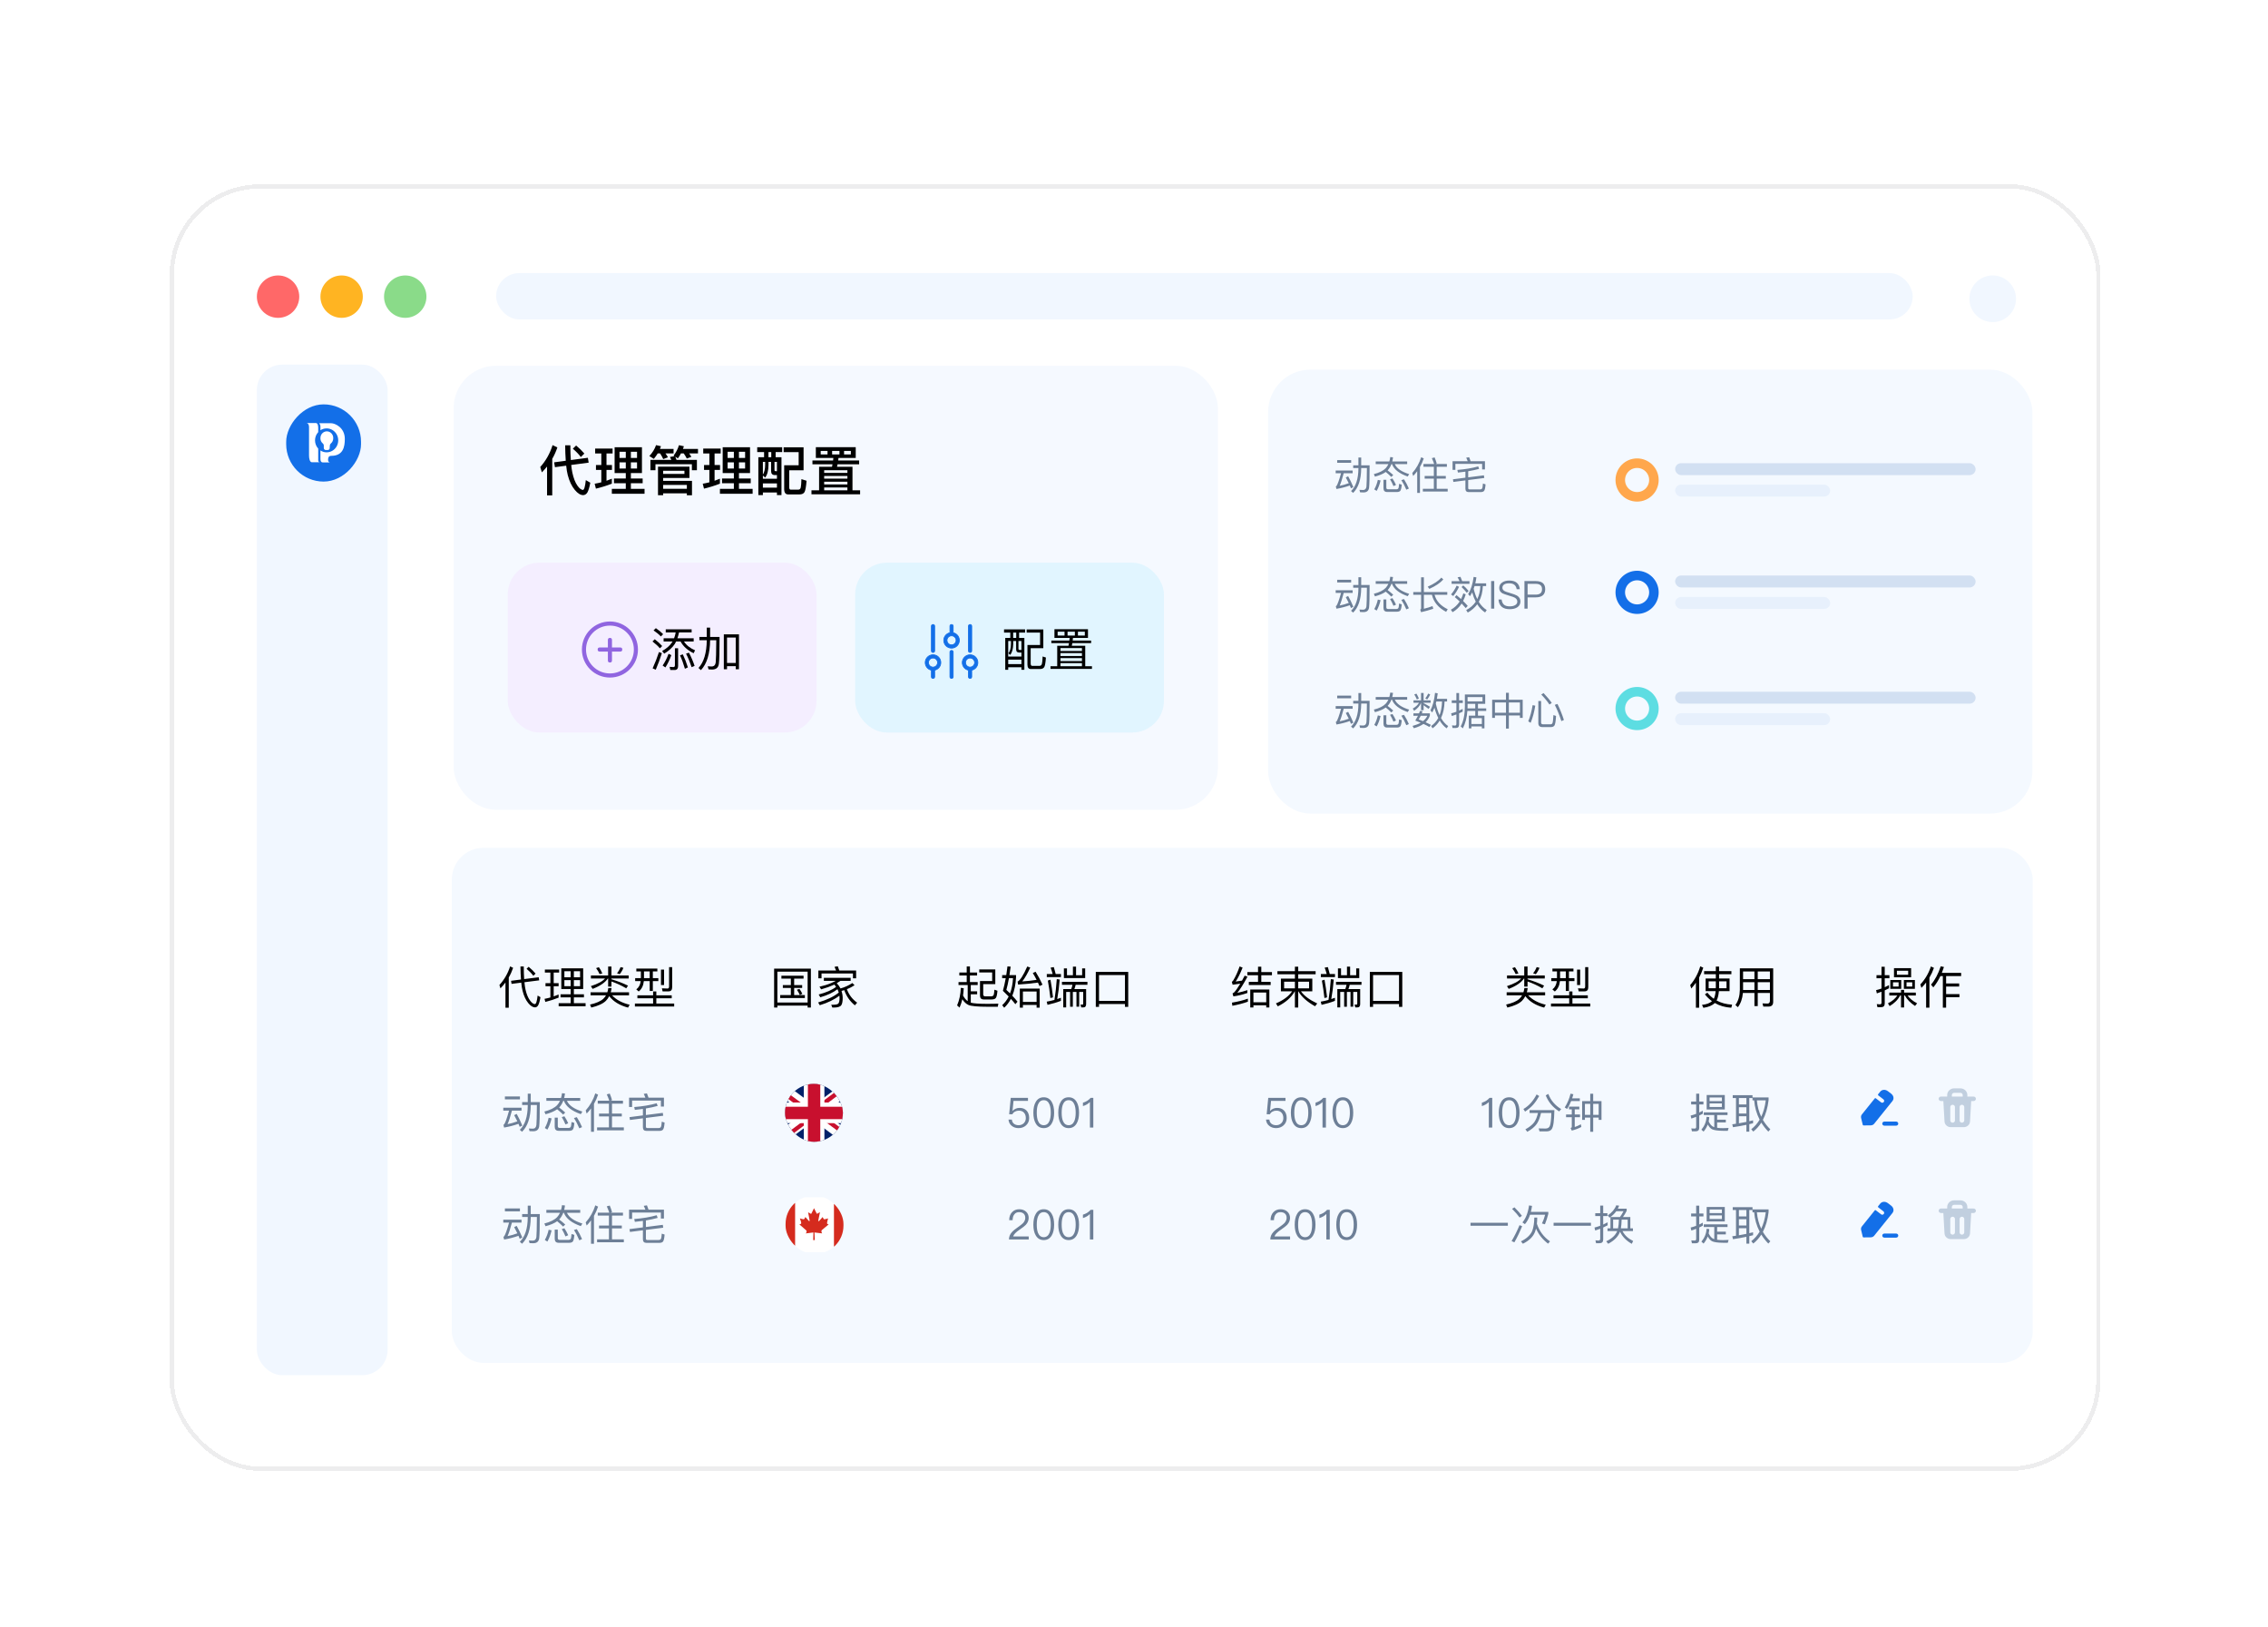 <svg width="700" height="502" viewBox="0 0 700 502" fill="none" xmlns="http://www.w3.org/2000/svg">
<g id="section 1">
<g id="Group 1000005924">
<g id="Image" filter="url(#filter0_d_4801_18680)">
<g id="Background" filter="url(#filter1_d_4801_18680)">
<rect x="59" y="52.468" width="593.28" height="394.328" rx="26.536" fill="white" shape-rendering="crispEdges"/>
<rect x="58.337" y="51.804" width="594.607" height="395.655" rx="27.2" stroke="#1B1B28" stroke-opacity="0.08" stroke-width="1.327" shape-rendering="crispEdges"/>
</g>
<g id="Detail">
<g id="Bottom Section">
<rect id="BG" x="139.449" y="257.205" width="487.941" height="158.947" rx="9.812" fill="#F4F9FF"/>
<g id="Group 1000006388">
<path id="&#228;&#187;&#163;&#231;&#144;&#134;&#231;&#177;&#187;&#229;&#158;&#139;" d="M166.267 297.151L166.419 298.104L161.862 298.684C161.945 299.568 162.056 300.327 162.194 300.963C162.525 302.399 162.981 303.503 163.574 304.304C164.113 305.05 164.624 305.423 165.093 305.437C165.466 305.423 165.742 304.539 165.936 302.799L166.806 303.296C166.626 304.429 166.391 305.271 166.088 305.823C165.839 306.224 165.522 306.431 165.149 306.445C164.472 306.445 163.768 306.003 163.05 305.133C162.263 304.166 161.683 302.91 161.296 301.363C161.117 300.673 160.978 299.83 160.882 298.808L157.885 299.195L157.733 298.242L160.799 297.842C160.702 296.682 160.647 295.342 160.633 293.824H161.655C161.655 295.301 161.697 296.599 161.779 297.718L166.267 297.151ZM156.007 298.767C155.538 299.402 155.013 299.996 154.461 300.576L154.143 299.54C155.662 297.869 156.753 295.95 157.443 293.796L158.369 294.238C158.01 295.287 157.568 296.281 157.029 297.207V306.541H156.007V298.767ZM163.16 293.92C164.003 294.624 164.721 295.329 165.301 296.019L164.61 296.696C164.113 296.019 163.409 295.301 162.525 294.542L163.16 293.92ZM173.241 294.403H179.993V300.783H177.121V302.413H180.228V303.351H177.121V305.147H180.739V306.099H172.426V305.147H176.127V303.351H173.006V302.413H176.127V300.783H173.241V294.403ZM179.04 299.899V298.035H177.121V299.899H179.04ZM176.127 299.899V298.035H174.193V299.899H176.127ZM174.193 297.165H176.127V295.287H174.193V297.165ZM177.121 295.287V297.165H179.04V295.287H177.121ZM168.366 298.974H169.871V295.702H168.173V294.763H172.578V295.702H170.893V298.974H172.412V299.927H170.893V303.062C171.418 302.882 171.915 302.689 172.412 302.468V303.434C171.142 303.959 169.775 304.401 168.311 304.76L168.062 303.807C168.67 303.697 169.277 303.559 169.871 303.393V299.927H168.366V298.974ZM188.72 298.449V300.037H187.698V297.524H187.615C186.787 298.767 185.213 299.844 182.907 300.742L182.368 299.886C184.508 299.195 185.972 298.408 186.745 297.524H182.382V296.599H187.698V293.837H188.72V296.599H194.036V297.524H188.72V297.773C190.57 298.325 192.283 298.974 193.829 299.734L193.291 300.562C191.799 299.692 190.267 298.988 188.72 298.449ZM188.03 302.979C187.753 303.517 187.422 304.001 187.008 304.415C186.11 305.299 184.605 305.989 182.492 306.5L182.106 305.575C183.997 305.16 185.365 304.567 186.207 303.793C186.538 303.476 186.828 303.117 187.049 302.716H182.271V301.791H187.45C187.588 301.377 187.684 300.949 187.74 300.479H188.761C188.706 300.949 188.61 301.391 188.499 301.791H194.147V302.716H188.9C190.198 304.111 192.006 305.078 194.34 305.63L193.843 306.514C191.275 305.837 189.328 304.663 188.03 302.979ZM184.84 294.044C185.24 294.597 185.599 295.246 185.903 295.964L185.061 296.185C184.785 295.55 184.426 294.928 183.984 294.334L184.84 294.044ZM191.537 294.017L192.407 294.238C192.117 294.983 191.73 295.632 191.261 296.212L190.432 295.909C190.86 295.412 191.233 294.776 191.537 294.017ZM196.398 294.473H202.888V295.356H201.493V297.428H203.191V298.339H201.493V301.377H200.526V298.339H198.717C198.566 299.761 198.041 300.825 197.13 301.543L196.384 300.894C197.157 300.314 197.613 299.471 197.751 298.339H196.039V297.428H197.806V295.356H196.398V294.473ZM198.759 295.356V297.428H200.526V295.356H198.759ZM204.006 294.79H204.959V299.54H204.006V294.79ZM196.729 302.73H201.576V301.529H202.57V302.73H207.32V303.641H202.57V305.257H208.08V306.168H195.956V305.257H201.576V303.641H196.729V302.73ZM206.354 301.501H204.503L204.296 300.562C204.904 300.604 205.47 300.631 206.022 300.631C206.34 300.631 206.506 300.41 206.506 299.996V294.031H207.458V300.231C207.458 301.073 207.086 301.501 206.354 301.501Z" fill="black"/>
<path id="&#229;&#155;&#189;&#229;&#174;&#182;" d="M241.175 296.682H248.01V297.579H245.111V299.568H247.582V300.452H245.111V302.647H248.411V303.559H240.802V302.647H244.089V300.452H241.617V299.568H244.089V297.579H241.175V296.682ZM250.275 294.486V306.486H249.267V305.892H239.932V306.486H238.924V294.486H250.275ZM239.932 304.953H249.267V295.425H239.932V304.953ZM246.74 300.742C247.085 301.211 247.389 301.722 247.638 302.261L246.864 302.62C246.588 301.998 246.284 301.46 245.953 301.004L246.74 300.742ZM260.576 301.128C260.3 301.211 260.01 301.294 259.734 301.363C259.955 302.04 260.079 302.758 260.093 303.517C260.093 304.608 259.941 305.368 259.651 305.782C259.32 306.251 258.546 306.5 257.359 306.5H256.889L256.558 305.63H257.221C258.035 305.616 258.546 305.492 258.753 305.257C259.002 304.953 259.126 304.373 259.126 303.517C259.113 303.269 259.099 303.048 259.071 302.827C257.525 304.042 255.508 305.022 253.009 305.782L252.512 304.926C255.246 304.125 257.373 303.117 258.878 301.874C258.767 301.515 258.643 301.17 258.477 300.838C257.179 301.86 255.412 302.689 253.175 303.324L252.678 302.468C254.998 301.86 256.793 301.087 258.049 300.12C257.884 299.858 257.69 299.623 257.497 299.402C257.386 299.457 257.29 299.499 257.193 299.554C256.24 299.996 254.984 300.438 253.437 300.88L252.926 300.065C254.252 299.775 255.453 299.402 256.516 298.947C257.014 298.726 257.497 298.505 257.939 298.256H254.279V297.331H262.551V298.256H259.389C259.002 298.518 258.629 298.767 258.256 298.988C258.74 299.485 259.126 300.024 259.416 300.604C260.701 300.245 261.916 299.692 263.076 298.933L263.752 299.609C263.02 300.093 262.233 300.507 261.377 300.838C262.026 302.578 263.089 303.959 264.553 304.995L263.849 305.809C262.33 304.58 261.239 303.02 260.576 301.128ZM258.574 293.754C258.74 294.141 258.892 294.583 259.043 295.066H264.236V297.469H263.255V295.991H253.561V297.469H252.581V295.066H258.049C257.897 294.652 257.732 294.265 257.566 293.934L258.574 293.754Z" fill="black"/>
<path id="&#231;&#187;&#147;&#230;&#157;&#159;&#231;&#171;&#175;&#229;&#143;&#163;" d="M385.15 303.752V304.691C383.742 305.202 382.154 305.616 380.358 305.948L380.234 304.981C382.112 304.677 383.742 304.263 385.15 303.752ZM382.596 293.81L383.521 294.169C382.816 295.964 382.098 297.4 381.38 298.477C382.029 298.394 382.678 298.298 383.341 298.187C383.604 297.69 383.88 297.179 384.156 296.654L385.026 296.972C383.769 299.306 382.72 300.963 381.877 301.957C382.927 301.75 383.963 301.474 384.984 301.128V302.012C383.493 302.523 382.057 302.868 380.676 303.048L380.414 302.15C380.593 302.067 380.745 301.971 380.869 301.86C381.394 301.322 382.043 300.41 382.816 299.112C382.029 299.237 381.242 299.347 380.441 299.457L380.193 298.546C380.345 298.477 380.483 298.353 380.607 298.173C381.38 296.903 382.043 295.453 382.596 293.81ZM384.984 295.563H388.285V293.893H389.293V295.563H392.579V296.53H389.293V298.574H392.179V299.54H385.44V298.574H388.285V296.53H384.984V295.563ZM391.778 300.921V306.472H390.812V305.809H386.862V306.472H385.882V300.921H391.778ZM386.862 304.87H390.812V301.86H386.862V304.87ZM394.264 295.273H399.663V293.893H400.685V295.273H406.056V296.226H400.685V297.579H405.035V301.487H401.527C402.521 302.896 404.206 304.139 406.554 305.243L405.877 306.099C403.433 304.732 401.72 303.2 400.726 301.487H400.685V306.5H399.663V301.487H399.622C398.572 303.365 396.832 304.912 394.388 306.127L393.808 305.216C396.1 304.249 397.771 303.006 398.807 301.487H395.341V297.579H399.663V296.226H394.264V295.273ZM404.04 300.576V298.518H400.685V300.576H404.04ZM399.663 300.576V298.518H396.335V300.576H399.663ZM407.672 296.157H409.481C409.288 295.439 409.08 294.776 408.846 294.183L409.84 294.017C410.033 294.638 410.227 295.356 410.42 296.157H412.036V297.096H407.672V296.157ZM408.804 297.911C409.094 299.485 409.357 301.308 409.591 303.351L408.777 303.559C408.57 301.694 408.307 299.899 407.99 298.173L408.804 297.911ZM412.022 303.476V304.429C410.751 304.926 409.37 305.326 407.893 305.658L407.644 304.677C408.459 304.539 409.26 304.36 410.033 304.139C410.365 302.123 410.599 299.996 410.751 297.731L411.649 297.856C411.483 300.024 411.221 302.026 410.889 303.876C411.276 303.738 411.663 303.614 412.022 303.476ZM418.581 296.53V294.417H419.52V297.4H412.947V294.417H413.9V296.53H415.736V293.879H416.703V296.53H418.581ZM412.353 298.56H420.21V299.471H416.579C416.482 299.927 416.344 300.369 416.178 300.797H419.81V305.423C419.81 306.113 419.52 306.458 418.94 306.458H418.305L418.07 305.561L418.636 305.602C418.816 305.602 418.912 305.478 418.912 305.229V301.681H417.669V306.238H416.827V301.681H415.709V306.251H414.866V301.681H413.651V306.458H412.754V300.797H415.212C415.377 300.369 415.515 299.927 415.598 299.471H412.353V298.56ZM432.804 295.494V306.293H431.796V305.409H423.787V306.293H422.792V295.494H432.804ZM423.787 304.442H431.796V296.461H423.787V304.442Z" fill="black"/>
<path id="&#231;&#177;&#187;&#229;&#158;&#139;" d="M471.466 298.449V300.037H470.444V297.524H470.361C469.533 298.767 467.959 299.844 465.653 300.742L465.114 299.886C467.254 299.195 468.718 298.408 469.491 297.524H465.128V296.599H470.444V293.837H471.466V296.599H476.782V297.524H471.466V297.773C473.316 298.325 475.029 298.974 476.575 299.734L476.037 300.562C474.545 299.692 473.013 298.988 471.466 298.449ZM470.776 302.979C470.499 303.517 470.168 304.001 469.754 304.415C468.856 305.299 467.351 305.989 465.238 306.5L464.852 305.575C466.743 305.16 468.111 304.567 468.953 303.793C469.284 303.476 469.574 303.117 469.795 302.716H465.017V301.791H470.196C470.334 301.377 470.43 300.949 470.486 300.479H471.507C471.452 300.949 471.356 301.391 471.245 301.791H476.893V302.716H471.646C472.944 304.111 474.752 305.078 477.086 305.63L476.589 306.514C474.021 305.837 472.074 304.663 470.776 302.979ZM467.586 294.044C467.986 294.597 468.345 295.246 468.649 295.964L467.807 296.185C467.531 295.55 467.172 294.928 466.73 294.334L467.586 294.044ZM474.283 294.017L475.153 294.238C474.863 294.983 474.476 295.632 474.007 296.212L473.178 295.909C473.606 295.412 473.979 294.776 474.283 294.017ZM479.144 294.473H485.634V295.356H484.239V297.428H485.937V298.339H484.239V301.377H483.272V298.339H481.463C481.312 299.761 480.787 300.825 479.875 301.543L479.13 300.894C479.903 300.314 480.359 299.471 480.497 298.339H478.785V297.428H480.552V295.356H479.144V294.473ZM481.505 295.356V297.428H483.272V295.356H481.505ZM486.752 294.79H487.705V299.54H486.752V294.79ZM479.475 302.73H484.322V301.529H485.316V302.73H490.066V303.641H485.316V305.257H490.826V306.168H478.702V305.257H484.322V303.641H479.475V302.73ZM489.1 301.501H487.249L487.042 300.562C487.65 300.604 488.216 300.631 488.768 300.631C489.086 300.631 489.252 300.41 489.252 299.996V294.031H490.204V300.231C490.204 301.073 489.832 301.501 489.1 301.501Z" fill="black"/>
<path id="&#228;&#189;&#191;&#231;&#148;&#168;" d="M525.957 295.26H529.575V293.851H530.583V295.26H534.38V296.212H530.583V297.524H533.814V301.432H530.528C530.417 302.675 530.182 303.628 529.81 304.318C531.19 305.078 532.792 305.506 534.601 305.602L534.353 306.555C532.419 306.431 530.721 305.948 529.257 305.091C528.512 305.851 527.338 306.348 525.736 306.583L525.308 305.671C526.716 305.519 527.752 305.133 528.387 304.525C527.573 303.945 526.841 303.241 526.205 302.426L526.965 301.902C527.559 302.647 528.222 303.269 528.953 303.793C529.243 303.186 529.437 302.399 529.52 301.432H526.426V297.524H529.575V296.212H525.957V295.26ZM532.875 300.535V298.408H530.583V300.203C530.583 300.314 530.569 300.424 530.569 300.535H532.875ZM529.561 300.535C529.561 300.424 529.575 300.314 529.575 300.203V298.408H527.365V300.535H529.561ZM523.43 298.836C522.988 299.457 522.519 300.051 521.994 300.617L521.662 299.568C523.099 297.883 524.134 295.95 524.769 293.768L525.708 294.196C525.363 295.273 524.935 296.295 524.424 297.248V306.541H523.43V298.836ZM537.984 298.67V301.087H541.492V298.67H537.984ZM537.929 301.998C537.777 303.766 537.266 305.229 536.382 306.389L535.623 305.713C536.507 304.484 536.962 302.923 536.99 301.032V294.403H547.277V304.746C547.277 305.713 546.794 306.196 545.828 306.196H544.24L543.977 305.216C544.53 305.243 545.04 305.271 545.51 305.271C546.007 305.271 546.269 304.981 546.269 304.401V301.998H542.513V306.044H541.492V301.998H537.929ZM546.269 301.087V298.67H542.513V301.087H546.269ZM546.269 297.745V295.37H542.513V297.745H546.269ZM541.492 295.37H537.984V297.745H541.492V295.37Z" fill="black"/>
<path id="&#230;&#147;&#141;&#228;&#189;&#156;" d="M585.601 302.772H583.115V301.874H586.733V301.045H587.686V301.874H591.304V302.772H588.763C589.37 303.683 590.351 304.484 591.704 305.202L591.055 306.003C589.591 305.036 588.542 303.959 587.934 302.772H587.686V306.472H586.733V302.772H586.457C585.78 304.083 584.703 305.174 583.212 306.044L582.701 305.188C584.013 304.553 584.979 303.738 585.601 302.772ZM583.032 299.568V300.548C582.59 300.783 582.148 301.004 581.707 301.197V305.257C581.707 306.003 581.32 306.389 580.56 306.389H579.456L579.249 305.437C579.58 305.478 579.911 305.506 580.215 305.506C580.547 305.506 580.712 305.34 580.712 305.009V301.612C580.243 301.805 579.759 301.971 579.276 302.123L579.041 301.128C579.621 300.99 580.174 300.825 580.712 300.631V297.455H579.166V296.502H580.712V293.906H581.707V296.502H583.156V297.455H581.707V300.231C582.148 300.024 582.59 299.803 583.032 299.568ZM584.565 294.348H589.854V297.165H584.565V294.348ZM588.942 296.378V295.135H585.462V296.378H588.942ZM583.433 297.994H586.802V300.728H583.433V297.994ZM585.987 300.01V298.712H584.261V300.01H585.987ZM587.617 297.994H591.014V300.728H587.617V297.994ZM590.199 300.01V298.712H588.431V300.01H590.199ZM598.898 296.779C598.263 298.118 597.531 299.278 596.703 300.272L595.998 299.43C597.214 297.994 598.222 296.102 598.995 293.768L599.989 293.989C599.768 294.624 599.547 295.232 599.326 295.798H605.292V296.779H600.652V299.057H604.684V300.024H600.652V302.357H604.767V303.31H600.652V306.527H599.644V296.779H598.898ZM594.48 298.767C594.038 299.347 593.554 299.899 593.03 300.424L592.698 299.375C594.19 297.759 595.28 295.909 595.957 293.81L596.896 294.252C596.523 295.329 596.054 296.337 595.501 297.276V306.527H594.48V298.767Z" fill="black"/>
<path id="&#232;&#181;&#183;&#229;&#167;&#139;&#231;&#171;&#175;&#229;&#143;&#163;" d="M307.855 301.308C307.772 302.426 307.607 303.158 307.386 303.49C307.179 303.821 306.75 304.001 306.101 304.001H303.643C302.856 304.001 302.47 303.6 302.47 302.813V298.325H306.226V295.66H302.235V294.735H307.192V299.278H303.464V302.454C303.464 302.827 303.657 303.02 304.044 303.034H305.922C306.309 303.034 306.571 302.882 306.695 302.592C306.792 302.33 306.861 301.791 306.916 300.99L307.855 301.308ZM296.546 300.424L297.443 300.535C297.416 301.322 297.347 302.067 297.236 302.785C297.651 303.559 298.12 304.139 298.672 304.525V299.54H295.842V298.629H298.369V296.599H296.09V295.688H298.369V293.824H299.363V295.688H301.572V296.599H299.363V298.629H301.752V299.54H299.625V301.487H301.586V302.399H299.625V304.995C300.481 305.229 302.18 305.354 304.707 305.354C306.24 305.354 307.386 305.326 308.131 305.285L307.966 306.251H304.928C301.696 306.251 299.667 306.058 298.866 305.685C298.161 305.354 297.54 304.76 297.015 303.931C296.794 304.857 296.518 305.713 296.159 306.514L295.4 305.837C296.09 304.235 296.477 302.426 296.546 300.424ZM310.948 293.796L311.929 293.879C311.804 294.818 311.68 295.688 311.556 296.489H313.6V297.069C313.489 299.306 313.102 301.225 312.44 302.854C313.089 303.531 313.627 304.139 314.041 304.691L313.379 305.464C312.992 304.953 312.536 304.401 311.998 303.821C311.445 304.87 310.769 305.782 309.94 306.555L309.319 305.768C310.134 305.022 310.796 304.139 311.321 303.089C310.769 302.523 310.175 301.943 309.54 301.335C309.871 300.134 310.161 298.836 310.41 297.441H309.305V296.489H310.575C310.714 295.619 310.838 294.721 310.948 293.796ZM311.735 302.136C312.26 300.755 312.564 299.195 312.661 297.441H311.404C311.142 298.891 310.879 300.093 310.603 301.045C311.003 301.418 311.376 301.777 311.735 302.136ZM320.89 300.645V306.527H319.938V305.699H315.712V306.527H314.759V300.645H320.89ZM315.712 304.76H319.938V301.556H315.712V304.76ZM314.221 299.402L314.069 298.505C314.87 298.09 315.864 296.544 317.052 293.837L317.991 294.155C317.162 295.95 316.347 297.372 315.519 298.436C317.065 298.339 318.543 298.173 319.938 297.952C319.551 297.193 319.164 296.489 318.764 295.853L319.62 295.439C320.38 296.654 321.098 297.98 321.76 299.43L320.835 299.872C320.67 299.499 320.518 299.14 320.352 298.795C318.515 299.057 316.472 299.264 314.221 299.402ZM323.086 296.157H324.895C324.702 295.439 324.495 294.776 324.26 294.183L325.254 294.017C325.447 294.638 325.641 295.356 325.834 296.157H327.45V297.096H323.086V296.157ZM324.218 297.911C324.508 299.485 324.771 301.308 325.005 303.351L324.191 303.559C323.984 301.694 323.721 299.899 323.404 298.173L324.218 297.911ZM327.436 303.476V304.429C326.165 304.926 324.785 305.326 323.307 305.658L323.058 304.677C323.873 304.539 324.674 304.36 325.447 304.139C325.779 302.123 326.013 299.996 326.165 297.731L327.063 297.856C326.897 300.024 326.635 302.026 326.303 303.876C326.69 303.738 327.077 303.614 327.436 303.476ZM333.995 296.53V294.417H334.934V297.4H328.361V294.417H329.314V296.53H331.15V293.879H332.117V296.53H333.995ZM327.767 298.56H335.624V299.471H331.993C331.896 299.927 331.758 300.369 331.592 300.797H335.224V305.423C335.224 306.113 334.934 306.458 334.354 306.458H333.719L333.484 305.561L334.05 305.602C334.23 305.602 334.326 305.478 334.326 305.229V301.681H333.084V306.238H332.241V301.681H331.123V306.251H330.28V301.681H329.065V306.458H328.168V300.797H330.626C330.791 300.369 330.929 299.927 331.012 299.471H327.767V298.56ZM348.218 295.494V306.293H347.21V305.409H339.201V306.293H338.207V295.494H348.218ZM339.201 304.442H347.21V296.461H339.201V304.442Z" fill="black"/>
</g>
</g>
<g id="Top Section">
<g id="04">
<rect id="BG_2" x="140.02" y="108.463" width="235.882" height="137.002" rx="13.082" fill="#F5F9FF"/>
</g>
<g id="5">
<rect id="BG_3" x="391.395" y="109.652" width="235.882" height="137.002" rx="13.082" fill="#F4F9FF"/>
<g id="Group 1000006398">
<path id="&#229;&#138;&#168;&#230;&#128;&#129;&#228;&#189;&#143;&#229;&#174;&#133;" d="M412.713 137.577H417.025V138.399H412.713V137.577ZM412.248 140.794H417.478V141.628H414.726C414.25 143.439 413.833 144.725 413.475 145.512C414.416 145.321 415.358 145.047 416.287 144.701C415.977 144.058 415.679 143.474 415.369 142.926L416.096 142.569C416.668 143.594 417.204 144.701 417.704 145.905L416.966 146.286C416.847 145.976 416.728 145.69 416.608 145.416C415.346 145.869 413.964 146.226 412.486 146.488L412.284 145.678C412.367 145.655 412.427 145.631 412.475 145.607C412.832 145.118 413.308 143.796 413.904 141.628H412.248V140.794ZM419.265 136.779H420.123V139.186H422.72C422.72 142.915 422.66 145.214 422.553 146.095C422.434 147.06 421.85 147.549 420.826 147.549C420.623 147.549 420.278 147.537 419.777 147.513L419.587 146.751C420.016 146.774 420.397 146.798 420.719 146.798C421.302 146.798 421.648 146.453 421.743 145.774C421.815 145.142 421.862 143.224 421.886 140.02H420.123V140.163C420.087 143.594 419.253 146.107 417.633 147.692L416.99 147.132C418.479 145.69 419.241 143.367 419.265 140.163V140.02H417.657V139.186H419.265V136.779ZM429.082 136.636L429.939 136.72C429.892 137.172 429.808 137.589 429.713 137.994H434.312V138.816H430.499C431.083 140.139 432.56 141.163 434.931 141.902L434.478 142.64C431.834 141.711 430.225 140.437 429.63 138.816H429.451C429.189 139.507 428.831 140.115 428.391 140.615C428.343 140.663 428.307 140.699 428.272 140.746C428.796 141.116 429.368 141.592 430.011 142.176L429.415 142.772C428.843 142.2 428.272 141.687 427.7 141.235C426.913 141.818 425.794 142.295 424.364 142.676L424.03 141.89C425.722 141.461 426.949 140.842 427.7 140.055C428.033 139.698 428.295 139.281 428.51 138.816H424.602V137.994H428.808C428.939 137.565 429.034 137.113 429.082 136.636ZM425.257 143.677L426.103 143.856C425.817 145.095 425.412 146.167 424.9 147.072L424.161 146.608C424.662 145.726 425.031 144.749 425.257 143.677ZM429.773 143.248C430.19 143.868 430.559 144.535 430.869 145.249L430.082 145.595C429.749 144.797 429.403 144.094 429.022 143.486L429.773 143.248ZM433.335 143.498C433.906 144.38 434.407 145.333 434.836 146.357L434.049 146.703C433.585 145.583 433.073 144.606 432.513 143.76L433.335 143.498ZM431.155 147.418H428.129C427.366 147.418 426.997 147.013 426.997 146.226V143.641H427.878V146.048C427.878 146.405 428.045 146.584 428.403 146.584H431C431.25 146.584 431.429 146.512 431.536 146.369C431.679 146.203 431.774 145.714 431.822 144.892L432.632 145.154C432.548 146.226 432.382 146.87 432.143 147.108C431.929 147.31 431.607 147.418 431.155 147.418ZM439.339 138.781H442.639C442.436 138.161 442.198 137.554 441.924 136.97L442.782 136.743C443.068 137.434 443.282 138.054 443.437 138.626L443.032 138.781H446.57V139.626H443.425V142.474H446.237V143.296H443.425V146.429H446.82V147.275H439.148V146.429H442.544V143.296H439.708V142.474H442.544V139.626H439.339V138.781ZM438.636 136.684L439.434 137.053C439.124 137.994 438.731 138.876 438.255 139.71V147.692H437.409V140.996C437.028 141.521 436.611 142.009 436.158 142.474L435.884 141.568C437.147 140.151 438.064 138.519 438.636 136.684ZM457.995 142.271L458.114 143.093L453.146 143.725V146.203C453.146 146.477 453.277 146.62 453.551 146.62H456.828C457.09 146.62 457.28 146.536 457.399 146.393C457.542 146.214 457.65 145.678 457.697 144.797L458.507 145.059C458.424 146.191 458.257 146.882 458.007 147.12C457.793 147.334 457.447 147.442 456.994 147.442H453.289C452.622 147.442 452.289 147.084 452.289 146.393V143.832L448.572 144.308L448.441 143.498L452.289 142.998V141.139C451.538 141.247 450.764 141.342 449.977 141.413L449.799 140.603C452.229 140.413 454.373 140.043 456.244 139.519L456.518 140.282C455.493 140.568 454.362 140.806 453.146 141.008V142.891L457.995 142.271ZM458.317 137.911V140.46H457.447V138.745H449.191V140.58H448.322V137.911H452.991C452.849 137.506 452.694 137.148 452.527 136.827L453.444 136.684C453.599 137.041 453.754 137.458 453.897 137.911H458.317Z" fill="#6D7F97"/>
<g id="01">
<circle id="Ellipse 3" cx="505.276" cy="143.713" r="5.191" stroke="#FFA74C" stroke-width="2.944"/>
<rect id="Rectangle 118" x="517.016" y="138.521" width="92.742" height="3.68" rx="1.84" fill="#D2E0F2"/>
<rect id="Rectangle 119" x="517.016" y="145.147" width="47.843" height="3.68" rx="1.84" fill="#E7F0FC"/>
</g>
</g>
<g id="Group 1000006399">
<path id="&#229;&#138;&#168;&#230;&#128;&#129;&#233;&#149;&#191;&#230;&#149;&#136;ISP" d="M412.713 174.508H417.025V175.33H412.713V174.508ZM412.248 177.725H417.478V178.559H414.726C414.25 180.369 413.833 181.656 413.475 182.442C414.416 182.252 415.358 181.978 416.287 181.632C415.977 180.989 415.679 180.405 415.369 179.857L416.096 179.5C416.668 180.524 417.204 181.632 417.704 182.835L416.966 183.217C416.847 182.907 416.728 182.621 416.608 182.347C415.346 182.8 413.964 183.157 412.486 183.419L412.284 182.609C412.367 182.585 412.427 182.561 412.475 182.538C412.832 182.049 413.308 180.727 413.904 178.559H412.248V177.725ZM419.265 173.71H420.123V176.116H422.72C422.72 179.845 422.66 182.144 422.553 183.026C422.434 183.991 421.85 184.479 420.826 184.479C420.623 184.479 420.278 184.468 419.777 184.444L419.587 183.681C420.016 183.705 420.397 183.729 420.719 183.729C421.302 183.729 421.648 183.383 421.743 182.704C421.815 182.073 421.862 180.155 421.886 176.95H420.123V177.093C420.087 180.524 419.253 183.038 417.633 184.622L416.99 184.062C418.479 182.621 419.241 180.298 419.265 177.093V176.95H417.657V176.116H419.265V173.71ZM429.082 173.567L429.939 173.65C429.892 174.103 429.808 174.52 429.713 174.925H434.312V175.747H430.499C431.083 177.069 432.56 178.094 434.931 178.833L434.478 179.571C431.834 178.642 430.225 177.367 429.63 175.747H429.451C429.189 176.438 428.831 177.046 428.391 177.546C428.343 177.594 428.307 177.629 428.272 177.677C428.796 178.046 429.368 178.523 430.011 179.107L429.415 179.702C428.843 179.13 428.272 178.618 427.7 178.165C426.913 178.749 425.794 179.226 424.364 179.607L424.03 178.821C425.722 178.392 426.949 177.772 427.7 176.986C428.033 176.629 428.295 176.212 428.51 175.747H424.602V174.925H428.808C428.939 174.496 429.034 174.043 429.082 173.567ZM425.257 180.608L426.103 180.786C425.817 182.025 425.412 183.097 424.9 184.003L424.161 183.538C424.662 182.657 425.031 181.68 425.257 180.608ZM429.773 180.179C430.19 180.798 430.559 181.465 430.869 182.18L430.082 182.526C429.749 181.727 429.403 181.025 429.022 180.417L429.773 180.179ZM433.335 180.429C433.906 181.31 434.407 182.264 434.836 183.288L434.049 183.634C433.585 182.514 433.073 181.537 432.513 180.691L433.335 180.429ZM431.155 184.348H428.129C427.366 184.348 426.997 183.943 426.997 183.157V180.572H427.878V182.978C427.878 183.336 428.045 183.514 428.403 183.514H431C431.25 183.514 431.429 183.443 431.536 183.3C431.679 183.133 431.774 182.645 431.822 181.823L432.632 182.085C432.548 183.157 432.382 183.8 432.143 184.039C431.929 184.241 431.607 184.348 431.155 184.348ZM436.194 178.296H438.612V173.734H439.47V178.296H446.689V179.13H442.77C443.27 181.036 444.628 182.526 446.832 183.598L446.332 184.396C443.926 183.121 442.472 181.37 441.948 179.13H439.47V183.443C440.363 183.229 441.257 182.955 442.139 182.621L442.365 183.443C441.197 183.848 439.946 184.194 438.612 184.503L438.338 183.717C438.517 183.622 438.612 183.491 438.612 183.3V179.13H436.194V178.296ZM444.879 173.829L445.462 174.413C444.509 175.485 443.068 176.45 441.162 177.308L440.649 176.629C442.544 175.795 443.949 174.865 444.879 173.829ZM449.584 176.307L450.323 176.676C449.811 177.772 449.215 178.713 448.536 179.524L447.845 179.023C448.512 178.273 449.096 177.367 449.584 176.307ZM452.717 178.523C452.169 177.832 451.633 177.248 451.097 176.748L451.621 176.235C452.098 176.617 452.646 177.189 453.277 177.951L452.717 178.523ZM449.537 179.238C450.025 179.619 450.49 180.024 450.942 180.441C451.216 179.893 451.455 179.309 451.645 178.69L452.384 178.999C452.169 179.738 451.895 180.429 451.574 181.048C452.074 181.537 452.551 182.037 453.003 182.561L452.396 183.24C451.967 182.728 451.538 182.264 451.133 181.835C450.394 182.955 449.465 183.848 448.322 184.503L447.797 183.741C448.905 183.133 449.811 182.287 450.514 181.203C450.013 180.703 449.501 180.25 449.001 179.845L449.537 179.238ZM450.764 173.591C450.942 173.996 451.121 174.437 451.3 174.937H453.54V175.759H448.024V174.937H450.466C450.287 174.508 450.085 174.103 449.87 173.734L450.764 173.591ZM455.112 176.438C455.017 176.724 454.933 177.01 454.838 177.272C455.124 178.487 455.493 179.547 455.946 180.453C456.518 179.285 456.839 177.951 456.887 176.438H455.112ZM455.481 181.263C455.041 180.405 454.671 179.452 454.373 178.404C454.159 178.833 453.921 179.214 453.682 179.571L453.134 178.916C453.968 177.605 454.54 175.842 454.826 173.615L455.684 173.757C455.589 174.425 455.469 175.032 455.338 175.604H458.686V176.438H457.673C457.602 178.332 457.185 179.952 456.411 181.31C457.09 182.407 457.912 183.252 458.865 183.836L458.364 184.587C457.411 183.979 456.601 183.133 455.934 182.061C455.184 183.086 454.207 183.943 453.015 184.622L452.527 183.848C453.79 183.181 454.778 182.323 455.481 181.263ZM460.223 174.901H461.188V183.407H460.223V174.901ZM465.838 174.734C466.791 174.734 467.553 174.949 468.101 175.39C468.673 175.842 468.995 176.521 469.078 177.415H468.113C468.006 176.795 467.768 176.343 467.398 176.045C467.017 175.735 466.481 175.592 465.79 175.592C465.159 175.592 464.67 175.687 464.313 175.902C463.908 176.14 463.705 176.498 463.705 176.986C463.705 177.415 463.943 177.76 464.432 178.022C464.646 178.142 465.17 178.32 465.992 178.559C467.112 178.892 467.851 179.166 468.208 179.381C468.911 179.809 469.269 180.405 469.269 181.179C469.269 181.918 468.971 182.514 468.375 182.943C467.779 183.36 466.981 183.574 465.969 183.574C464.968 183.574 464.182 183.36 463.61 182.931C462.943 182.418 462.573 181.644 462.502 180.596H463.467C463.55 181.334 463.812 181.882 464.241 182.228C464.634 182.538 465.206 182.704 465.969 182.704C466.66 182.704 467.231 182.573 467.66 182.311C468.089 182.049 468.304 181.692 468.304 181.239C468.304 180.703 468.018 180.286 467.458 179.988C467.22 179.845 466.612 179.643 465.659 179.369C464.634 179.059 463.979 178.821 463.705 178.678C463.05 178.296 462.728 177.748 462.728 177.034C462.728 176.295 463.038 175.711 463.669 175.306C464.229 174.925 464.956 174.734 465.838 174.734ZM470.506 174.901H473.984C475.938 174.901 476.915 175.735 476.915 177.403C476.915 179.083 475.926 179.929 473.972 179.929H471.483V183.407H470.506V174.901ZM471.483 175.747V179.083H473.925C474.616 179.083 475.116 178.94 475.45 178.666C475.771 178.392 475.938 177.975 475.938 177.403C475.938 176.831 475.771 176.414 475.438 176.164C475.104 175.878 474.604 175.747 473.925 175.747H471.483Z" fill="#6D7F97"/>
<g id="2">
<circle id="Ellipse 3_2" cx="505.276" cy="178.378" r="5.191" stroke="#136FE8" stroke-width="2.944"/>
<rect id="Rectangle 118_2" x="517.016" y="173.187" width="92.742" height="3.68" rx="1.84" fill="#D2E0F2"/>
<rect id="Rectangle 119_2" x="517.016" y="179.812" width="47.843" height="3.68" rx="1.84" fill="#E7F0FC"/>
</g>
</g>
<g id="Group 1000006400">
<path id="&#229;&#138;&#168;&#230;&#128;&#129;&#230;&#149;&#176;&#230;&#141;&#174;&#228;&#184;&#173;&#229;&#191;&#131;" d="M412.713 210.252H417.025V211.074H412.713V210.252ZM412.248 213.469H417.478V214.303H414.726C414.25 216.113 413.833 217.4 413.475 218.186C414.416 217.996 415.358 217.722 416.287 217.376C415.977 216.733 415.679 216.149 415.369 215.601L416.096 215.244C416.668 216.268 417.204 217.376 417.704 218.58L416.966 218.961C416.847 218.651 416.728 218.365 416.608 218.091C415.346 218.544 413.964 218.901 412.486 219.163L412.284 218.353C412.367 218.329 412.427 218.306 412.475 218.282C412.832 217.793 413.308 216.471 413.904 214.303H412.248V213.469ZM419.265 209.454H420.123V211.86H422.72C422.72 215.589 422.66 217.889 422.553 218.77C422.434 219.735 421.85 220.224 420.826 220.224C420.623 220.224 420.278 220.212 419.777 220.188L419.587 219.425C420.016 219.449 420.397 219.473 420.719 219.473C421.302 219.473 421.648 219.128 421.743 218.448C421.815 217.817 421.862 215.899 421.886 212.694H420.123V212.837C420.087 216.268 419.253 218.782 417.633 220.367L416.99 219.807C418.479 218.365 419.241 216.042 419.265 212.837V212.694H417.657V211.86H419.265V209.454ZM429.082 209.311L429.939 209.394C429.892 209.847 429.808 210.264 429.713 210.669H434.312V211.491H430.499C431.083 212.814 432.56 213.838 434.931 214.577L434.478 215.315C431.834 214.386 430.225 213.111 429.63 211.491H429.451C429.189 212.182 428.831 212.79 428.391 213.29C428.343 213.338 428.307 213.373 428.272 213.421C428.796 213.79 429.368 214.267 430.011 214.851L429.415 215.446C428.843 214.875 428.272 214.362 427.7 213.91C426.913 214.493 425.794 214.97 424.364 215.351L424.03 214.565C425.722 214.136 426.949 213.516 427.7 212.73C428.033 212.373 428.295 211.956 428.51 211.491H424.602V210.669H428.808C428.939 210.24 429.034 209.788 429.082 209.311ZM425.257 216.352L426.103 216.53C425.817 217.769 425.412 218.842 424.9 219.747L424.161 219.282C424.662 218.401 425.031 217.424 425.257 216.352ZM429.773 215.923C430.19 216.542 430.559 217.21 430.869 217.924L430.082 218.27C429.749 217.472 429.403 216.769 429.022 216.161L429.773 215.923ZM433.335 216.173C433.906 217.055 434.407 218.008 434.836 219.032L434.049 219.378C433.585 218.258 433.073 217.281 432.513 216.435L433.335 216.173ZM431.155 220.093H428.129C427.366 220.093 426.997 219.687 426.997 218.901V216.316H427.878V218.722C427.878 219.08 428.045 219.259 428.403 219.259H431C431.25 219.259 431.429 219.187 431.536 219.044C431.679 218.877 431.774 218.389 431.822 217.567L432.632 217.829C432.548 218.901 432.382 219.545 432.143 219.783C431.929 219.985 431.607 220.093 431.155 220.093ZM443.306 212.063L443.151 212.682C443.449 214.076 443.83 215.28 444.307 216.28C444.771 215.077 445.022 213.671 445.069 212.063H443.306ZM443.914 217.138C443.449 216.221 443.056 215.172 442.734 213.981C442.52 214.529 442.281 215.017 442.031 215.446L441.495 214.791C442.198 213.457 442.675 211.658 442.913 209.394L443.747 209.537C443.675 210.145 443.58 210.717 443.485 211.241H446.63V212.063H445.855C445.796 214.052 445.427 215.756 444.759 217.162C445.379 218.234 446.106 219.056 446.963 219.64L446.499 220.343C445.665 219.747 444.95 218.937 444.354 217.936C443.783 218.889 443.044 219.687 442.15 220.331L441.71 219.616C442.639 218.973 443.366 218.151 443.914 217.138ZM438.267 214.958L439.065 215.053C438.982 215.28 438.898 215.494 438.827 215.708H441.317V216.411C441.054 217.198 440.614 217.877 439.994 218.448C440.566 218.711 441.114 218.973 441.638 219.259L441.174 219.926C440.649 219.616 440.042 219.294 439.339 218.985C438.553 219.533 437.564 219.973 436.373 220.307L435.967 219.592C436.944 219.33 437.79 219.008 438.481 218.615C437.957 218.389 437.409 218.163 436.825 217.948C437.135 217.424 437.409 216.936 437.647 216.459H436.241V215.708H437.981C438.088 215.446 438.183 215.196 438.267 214.958ZM439.208 218.115C439.804 217.638 440.256 217.078 440.542 216.459H438.493C438.302 216.864 438.088 217.245 437.85 217.603C438.326 217.769 438.779 217.936 439.208 218.115ZM437.183 209.645C437.469 210.109 437.707 210.61 437.921 211.134L437.302 211.42C437.052 210.836 436.789 210.324 436.504 209.871L437.183 209.645ZM440.804 209.609L441.424 209.895C441.185 210.419 440.888 210.931 440.506 211.432L439.899 211.122C440.28 210.61 440.59 210.109 440.804 209.609ZM436.265 211.706H438.588V209.43H439.387V211.706H441.555V212.456H439.387V212.587C440.03 212.909 440.697 213.278 441.364 213.683L440.923 214.35C440.328 213.874 439.815 213.493 439.387 213.207V214.755H438.588V212.492C438.195 213.433 437.48 214.243 436.456 214.934L436.039 214.243C436.956 213.707 437.6 213.111 437.957 212.456H436.265V211.706ZM449.334 220.235H448.322L448.143 219.425C448.453 219.461 448.762 219.485 449.048 219.485C449.346 219.485 449.501 219.306 449.501 218.973V216.054C449.024 216.233 448.56 216.399 448.095 216.542L447.881 215.708C448.429 215.577 448.977 215.411 449.501 215.22V212.528H448.071V211.706H449.501V209.454H450.335V211.706H451.479V212.528H450.335V214.875C450.716 214.708 451.085 214.529 451.443 214.338V215.184C451.073 215.375 450.704 215.542 450.335 215.708V219.187C450.335 219.878 450.001 220.235 449.334 220.235ZM452.896 214.97C452.753 217.007 452.289 218.794 451.502 220.343L450.835 219.747C451.681 218.174 452.11 216.125 452.122 213.624V209.895H458.4V212.79H456.16V214.195H458.71V214.97H456.16V216.435H458.162V220.343H457.364V219.759H454.135V220.343H453.337V216.435H455.326V214.97H452.896ZM455.326 212.79H452.956V213.624C452.956 213.814 452.944 214.005 452.944 214.195H455.326V212.79ZM454.135 218.996H457.364V217.198H454.135V218.996ZM457.566 210.693H452.956V212.015H457.566V210.693ZM464.809 209.371H465.691V211.515H469.968V217.114H469.11V216.364H465.691V220.426H464.809V216.364H461.402V217.114H460.544V211.515H464.809V209.371ZM461.402 215.53H464.809V212.349H461.402V215.53ZM465.691 215.53H469.11V212.349H465.691V215.53ZM478.688 219.95H476.032C475.198 219.95 474.793 219.545 474.793 218.746V211.908H475.65V218.568C475.65 218.925 475.865 219.104 476.294 219.104H478.533C478.819 219.104 479.022 218.985 479.141 218.758C479.284 218.472 479.391 217.638 479.451 216.245L480.261 216.519C480.166 218.151 479.999 219.139 479.749 219.497C479.522 219.795 479.165 219.95 478.688 219.95ZM473.03 213.183L473.852 213.35C473.518 215.399 473.041 217.162 472.422 218.639L471.683 218.174C472.303 216.661 472.744 214.994 473.03 213.183ZM480.702 212.814C481.464 214.362 482.119 216.006 482.691 217.758L481.905 218.115C481.285 216.221 480.606 214.541 479.868 213.088L480.702 212.814ZM476.413 209.466C477.509 210.621 478.355 211.634 478.939 212.504L478.224 212.992C477.604 212.063 476.77 211.027 475.698 209.907L476.413 209.466Z" fill="#6D7F97"/>
<g id="3">
<circle id="Ellipse 3_3" cx="505.276" cy="214.235" r="5.191" stroke="#5DDDE2" stroke-width="2.944"/>
<rect id="Rectangle 118_3" x="517.016" y="209.044" width="92.742" height="3.68" rx="1.84" fill="#D2E0F2"/>
<rect id="Rectangle 119_3" x="517.016" y="215.67" width="47.843" height="3.68" rx="1.84" fill="#E7F0FC"/>
</g>
</g>
</g>
<g id="3_2">
<g id="Group 1000006389">
<path id="&#228;&#187;&#163;&#231;&#144;&#134;&#231;&#174;&#161;&#231;&#144;&#134;&#233;&#133;&#141;&#231;&#189;&#174;" d="M181.437 136.856L181.688 138.357L176.3 139.074C176.4 139.975 176.517 140.775 176.651 141.442C177.034 143.177 177.551 144.511 178.202 145.429C178.802 146.296 179.386 146.746 179.92 146.78C180.303 146.746 180.603 145.746 180.804 143.744L182.188 144.545C181.954 145.912 181.638 146.93 181.271 147.597C180.937 148.097 180.52 148.364 180.003 148.381C179.169 148.381 178.302 147.847 177.418 146.78C176.451 145.612 175.717 144.078 175.233 142.193C175.033 141.409 174.866 140.442 174.749 139.291L171.28 139.758L171.03 138.257L174.616 137.773C174.516 136.372 174.449 134.771 174.432 133.003H176.034C176.034 134.704 176.084 136.222 176.184 137.556L181.437 136.856ZM168.845 139.558C168.345 140.175 167.811 140.775 167.244 141.359L166.744 139.708C168.478 137.773 169.746 135.522 170.546 132.953L172.031 133.654C171.614 134.904 171.08 136.089 170.446 137.189V148.464H168.845V139.558ZM177.818 133.07C178.819 133.904 179.653 134.721 180.353 135.555L179.269 136.622C178.685 135.822 177.868 134.971 176.801 134.054L177.818 133.07ZM189.693 133.604H198.133V141.576H194.714V143.244H198.349V144.711H194.714V146.446H198.933V147.964H188.843V146.446H193.146V144.711H189.493V143.244H193.146V141.576H189.693V133.604ZM196.615 140.175V138.274H194.714V140.175H196.615ZM193.146 140.175V138.274H191.211V140.175H193.146ZM191.211 136.906H193.146V135.005H191.211V136.906ZM194.714 135.005V136.906H196.615V135.005H194.714ZM183.939 139.091H185.59V135.522H183.689V134.021H189.076V135.522H187.191V139.091H188.876V140.609H187.191V143.944C187.759 143.744 188.309 143.544 188.843 143.31V144.845C187.308 145.445 185.674 145.962 183.922 146.379L183.539 144.862C184.239 144.745 184.923 144.595 185.59 144.428V140.609H183.939V139.091ZM212.793 139.591V143.094H204.671V143.978H213.577V148.431H211.992V147.83H204.671V148.414H203.086V139.591H212.793ZM204.671 146.429H211.992V145.229H204.671V146.429ZM204.671 141.826H211.242V140.859H204.671V141.826ZM215.095 137.506V140.692H213.544V138.841H202.302V140.692H200.751V137.506H207.206C207.072 137.173 206.922 136.873 206.772 136.606L208.173 136.372L207.89 136.189C208.657 135.188 209.224 134.121 209.557 132.97L211.075 133.303C210.975 133.587 210.892 133.854 210.792 134.121H215.428V135.505H212.71C212.977 135.872 213.193 136.239 213.377 136.572L211.976 137.089C211.709 136.556 211.392 136.022 211.025 135.505H210.175C209.891 136.055 209.574 136.572 209.224 137.039L208.423 136.522C208.557 136.823 208.673 137.156 208.807 137.506H215.095ZM203.003 135.505C202.636 136.105 202.236 136.672 201.802 137.189L200.418 136.322C201.385 135.288 202.069 134.154 202.486 132.953L204.003 133.287C203.903 133.57 203.787 133.854 203.687 134.121H207.89V135.505H205.388C205.688 135.922 205.955 136.322 206.155 136.706L204.704 137.256C204.42 136.656 204.104 136.072 203.737 135.505H203.003ZM223.05 133.604H231.49V141.576H228.071V143.244H231.707V144.711H228.071V146.446H232.29V147.964H222.2V146.446H226.503V144.711H222.85V143.244H226.503V141.576H223.05V133.604ZM229.972 140.175V138.274H228.071V140.175H229.972ZM226.503 140.175V138.274H224.568V140.175H226.503ZM224.568 136.906H226.503V135.005H224.568V136.906ZM228.071 135.005V136.906H229.972V135.005H228.071ZM217.296 139.091H218.947V135.522H217.046V134.021H222.433V135.522H220.549V139.091H222.233V140.609H220.549V143.944C221.116 143.744 221.666 143.544 222.2 143.31V144.845C220.665 145.445 219.031 145.962 217.28 146.379L216.896 144.862C217.596 144.745 218.28 144.595 218.947 144.428V140.609H217.296V139.091ZM248.935 143.944C248.802 145.695 248.602 146.846 248.335 147.38C248.085 147.897 247.551 148.164 246.717 148.164H243.265C242.431 148.164 242.031 147.597 242.031 146.479V139.174H246.5V135.121H241.864V133.62H248.018V140.709H243.582V145.846C243.582 146.379 243.698 146.646 243.949 146.68H246.45C246.817 146.68 247.051 146.446 247.151 145.996C247.251 145.545 247.318 144.695 247.351 143.444L248.935 143.944ZM233.708 133.604H241.413V135.105H239.395V136.689H241.197V148.364H239.796V147.563H235.459V148.364H234.058V136.689H235.826V135.105H233.708V133.604ZM235.459 146.079H239.796V144.762H235.459V146.079ZM236.16 138.123H235.459V142.06C235.91 141.359 236.143 140.358 236.16 139.041V138.123ZM235.459 142.326V143.327H239.796V142.193H239.162C238.378 142.193 237.994 141.776 237.994 140.975V138.123H237.194V139.041C237.177 140.825 236.827 142.126 236.16 142.96L235.459 142.326ZM237.177 136.689H238.044V135.105H237.177V136.689ZM239.796 140.992V138.123H239.045V140.659C239.045 140.875 239.179 140.992 239.462 140.992H239.796ZM250.753 137.69H257.125C257.158 137.423 257.175 137.156 257.208 136.906H251.804V133.587H264.113V136.906H258.792C258.759 137.173 258.742 137.423 258.709 137.69H265.164V138.874H258.509L258.342 139.625H263.112V146.896H265.464V148.131H250.453V146.896H252.805V139.625H256.791C256.841 139.358 256.891 139.107 256.941 138.874H250.753V137.69ZM254.373 146.896H261.544V146.012H254.373V146.896ZM254.373 145.078H261.544V144.244H254.373V145.078ZM254.373 143.294H261.544V142.46H254.373V143.294ZM254.373 141.509H261.544V140.692H254.373V141.509ZM262.612 135.822V134.738H260.51V135.822H262.612ZM259.093 135.822V134.738H256.824V135.822H259.093ZM255.407 135.822V134.738H253.305V135.822H255.407Z" fill="black"/>
</g>
</g>
<g id="6">
<rect id="BG_4" x="156.711" y="169.221" width="95.306" height="52.418" rx="9.812" fill="#F4EEFF"/>
<rect id="BG_5" x="263.934" y="169.221" width="95.306" height="52.418" rx="9.812" fill="#DEF5FF" fill-opacity="0.89"/>
</g>
<g id="Group 1000006391">
<g id="&#230;&#183;&#187;&#229;&#138;&#160; 1">
<path id="Vector" d="M188.253 187.371C193.03 187.371 196.902 191.244 196.902 196.021C196.902 200.798 193.03 204.67 188.253 204.67C183.476 204.67 179.603 200.798 179.603 196.021C179.603 191.244 183.476 187.371 188.253 187.371ZM188.253 188.637C184.175 188.637 180.869 191.943 180.869 196.021C180.869 200.099 184.175 203.404 188.253 203.404C192.331 203.404 195.637 200.099 195.637 196.021C195.637 191.943 192.331 188.637 188.253 188.637Z" fill="#9065E0"/>
<path id="Vector_2" d="M191.426 195.391H185.097C184.675 195.391 184.464 195.602 184.464 196.024C184.464 196.445 184.675 196.656 185.097 196.656H191.426C191.848 196.656 192.059 196.445 192.059 196.024C192.059 195.602 191.848 195.391 191.426 195.391Z" fill="#9065E0"/>
<path id="Vector_3" d="M187.617 193.069V199.398C187.617 199.82 187.828 200.031 188.25 200.031C188.672 200.031 188.883 199.82 188.883 199.398V193.069C188.883 192.647 188.672 192.437 188.25 192.437C187.828 192.437 187.617 192.647 187.617 193.069Z" fill="#9065E0"/>
</g>
<path id="&#230;&#183;&#187;&#229;&#138;&#160;" d="M205.475 189.789H213.467V190.746H209.578C209.435 191.39 209.278 191.99 209.078 192.548H214.096V193.534H211.094C211.837 194.692 212.981 195.607 214.525 196.265L214.082 197.165C212.18 196.236 210.836 195.021 210.05 193.534H208.678C208.535 193.82 208.392 194.077 208.249 194.335C207.52 195.435 206.433 196.422 205.004 197.294L204.36 196.479C205.718 195.736 206.733 194.835 207.42 193.806C207.477 193.706 207.534 193.62 207.591 193.534H204.818V192.548H208.049C208.277 191.976 208.435 191.375 208.549 190.746H205.475V189.789ZM206.348 197.337L207.205 197.751C206.676 199.21 206.062 200.482 205.361 201.554L204.518 200.954C205.218 199.939 205.833 198.738 206.348 197.337ZM202.43 189.431C203.317 190.046 204.074 190.661 204.675 191.29L203.974 191.99C203.431 191.404 202.673 190.775 201.716 190.117L202.43 189.431ZM202.087 192.848C203.002 193.548 203.76 194.249 204.375 194.949L203.674 195.65C203.117 194.992 202.359 194.277 201.387 193.534L202.087 192.848ZM203.388 196.794L204.289 197.151C203.717 198.952 203.074 200.653 202.388 202.255L201.43 201.826C202.173 200.196 202.831 198.509 203.388 196.794ZM208.22 202.34H206.891L206.676 201.368C207.091 201.411 207.491 201.44 207.863 201.44C208.149 201.44 208.306 201.24 208.306 200.868V195.636H209.292V201.111C209.292 201.926 208.935 202.34 208.22 202.34ZM212.638 196.994C213.31 198.266 213.896 199.624 214.382 201.068L213.467 201.468C212.938 199.896 212.366 198.495 211.737 197.294L212.638 196.994ZM210.751 197.508C211.351 198.766 211.866 200.11 212.309 201.54L211.394 201.954C210.936 200.382 210.436 199.009 209.879 197.809L210.751 197.508ZM228.077 191.347V202.112H227.077V201.154H224.389V202.112H223.403V191.347H228.077ZM224.389 200.167H227.077V192.333H224.389V200.167ZM218.142 189.26H219.171V192.147H222.087C222.087 196.608 222.016 199.367 221.873 200.425C221.73 201.597 221.029 202.197 219.771 202.197C219.557 202.197 219.2 202.169 218.685 202.14L218.428 201.197C218.885 201.225 219.285 201.254 219.628 201.254C220.357 201.254 220.786 200.839 220.901 200.024C220.987 199.281 221.044 196.979 221.072 193.148H219.171C219.114 197.365 218.17 200.439 216.34 202.383L215.583 201.711C217.241 199.924 218.099 197.065 218.142 193.148H215.854V192.147H218.142V189.26Z" fill="black"/>
</g>
<g id="Group 1000006392">
<g id="&#233;&#133;&#141;&#231;&#189;&#174; 1">
<path id="Vector_4" d="M297.001 200.049C297.001 201.219 297.834 202.159 298.907 202.396V204.433C298.907 204.575 298.955 204.702 299.047 204.794C299.139 204.886 299.266 204.934 299.408 204.934C299.549 204.934 299.676 204.886 299.768 204.794C299.86 204.702 299.908 204.575 299.908 204.433V202.396C300.982 202.159 301.814 201.219 301.814 200.049C301.814 198.725 300.731 197.643 299.408 197.643C298.084 197.643 297.001 198.725 297.001 200.049ZM285.564 200.049C285.564 201.219 286.397 202.159 287.471 202.396V204.433C287.471 204.575 287.518 204.702 287.61 204.794C287.702 204.886 287.829 204.934 287.971 204.934C288.112 204.934 288.24 204.886 288.332 204.794C288.424 204.702 288.471 204.575 288.471 204.433V202.396C289.545 202.159 290.377 201.219 290.377 200.049C290.377 198.725 289.295 197.643 287.971 197.643C286.647 197.643 285.564 198.725 285.564 200.049ZM293.189 188.803V190.84C292.115 191.078 291.283 192.018 291.283 193.187C291.283 194.511 292.365 195.594 293.689 195.594C295.013 195.594 296.096 194.511 296.096 193.187C296.096 192.018 295.263 191.078 294.19 190.84V188.803C294.19 188.662 294.142 188.535 294.05 188.442C293.958 188.35 293.831 188.303 293.689 188.303C293.548 188.303 293.421 188.35 293.329 188.442C293.237 188.535 293.189 188.662 293.189 188.803ZM287.971 188.303C287.829 188.303 287.702 188.35 287.61 188.442C287.518 188.535 287.471 188.662 287.471 188.803V196.428C287.471 196.569 287.518 196.696 287.61 196.788C287.702 196.88 287.829 196.928 287.971 196.928C288.112 196.928 288.24 196.88 288.332 196.788C288.424 196.696 288.471 196.569 288.471 196.428V188.803C288.471 188.662 288.424 188.535 288.332 188.442C288.24 188.35 288.112 188.303 287.971 188.303ZM299.408 188.303C299.266 188.303 299.139 188.35 299.047 188.442C298.955 188.535 298.907 188.662 298.907 188.803V196.428C298.907 196.569 298.955 196.696 299.047 196.788C299.139 196.88 299.266 196.928 299.408 196.928C299.549 196.928 299.676 196.88 299.768 196.788C299.86 196.696 299.908 196.569 299.908 196.428V188.803C299.908 188.662 299.86 188.535 299.768 188.442C299.676 188.35 299.549 188.303 299.408 188.303ZM293.689 194.593C292.916 194.593 292.284 193.96 292.284 193.187C292.284 192.414 292.916 191.781 293.689 191.781C294.462 191.781 295.095 192.414 295.095 193.187C295.095 193.96 294.462 194.593 293.689 194.593ZM293.689 196.308C293.548 196.308 293.421 196.356 293.329 196.448C293.237 196.54 293.189 196.667 293.189 196.809V204.433C293.189 204.575 293.237 204.702 293.329 204.794C293.421 204.886 293.548 204.934 293.689 204.934C293.831 204.934 293.958 204.886 294.05 204.794C294.142 204.702 294.19 204.575 294.19 204.433V196.809C294.19 196.667 294.142 196.54 294.05 196.448C293.958 196.356 293.831 196.308 293.689 196.308ZM289.377 200.049C289.377 200.822 288.744 201.455 287.971 201.455C287.198 201.455 286.565 200.822 286.565 200.049C286.565 199.276 287.198 198.643 287.971 198.643C288.744 198.643 289.377 199.276 289.377 200.049ZM300.813 200.049C300.813 200.822 300.181 201.455 299.408 201.455C298.635 201.455 298.002 200.822 298.002 200.049C298.002 199.276 298.635 198.643 299.408 198.643C300.181 198.643 300.813 199.276 300.813 200.049Z" fill="#136FE8" stroke="#136FE8" stroke-width="0.238"/>
</g>
<path id="&#233;&#133;&#141;&#231;&#189;&#174;" d="M322.814 198.495C322.714 199.982 322.557 200.939 322.328 201.383C322.099 201.811 321.656 202.04 320.97 202.04H318.139C317.453 202.04 317.11 201.583 317.11 200.682V194.621H321.013V190.804H316.867V189.831H322.013V195.621H318.111V200.31C318.111 200.796 318.254 201.054 318.554 201.068H320.798C321.199 201.068 321.456 200.868 321.57 200.468C321.685 200.082 321.756 199.31 321.799 198.166L322.814 198.495ZM309.891 189.817H316.395V190.789H314.537V192.448H316.166V202.269H315.252V201.497H311.177V202.269H310.262V192.448H311.821V190.789H309.891V189.817ZM311.177 200.525H315.252V199.138H311.177V200.525ZM312.021 193.391H311.177V198.195H315.252V196.951H314.522C313.922 196.951 313.622 196.622 313.622 195.964V193.391H312.721V194.32C312.693 195.85 312.378 196.965 311.778 197.68L311.234 197.18C311.749 196.579 312.006 195.636 312.021 194.32V193.391ZM312.707 192.448H313.65V190.789H312.707V192.448ZM315.252 196.15V193.391H314.337V195.779C314.337 196.022 314.451 196.15 314.694 196.15H315.252ZM324.487 193.262H330.048L330.134 192.433H325.445V189.76H335.795V192.433H331.163L331.077 193.262H336.767V194.049H330.963C330.906 194.335 330.863 194.606 330.805 194.864H334.951V201.168H337.024V201.997H324.229V201.168H326.302V194.864H329.776C329.833 194.592 329.876 194.32 329.933 194.049H324.487V193.262ZM327.303 201.168H333.936V200.225H327.303V201.168ZM327.303 199.581H333.936V198.681H327.303V199.581ZM327.303 198.023H333.936V197.122H327.303V198.023ZM327.303 196.479H333.936V195.578H327.303V196.479ZM334.823 191.704V190.518H332.693V191.704H334.823ZM331.749 191.704V190.518H329.49V191.704H331.749ZM328.561 191.704V190.518H326.431V191.704H328.561Z" fill="black"/>
</g>
</g>
<g id="Menu">
<rect id="Bg" x="79.281" y="108.109" width="40.355" height="311.837" rx="7.849" fill="#F1F7FF"/>
<g id="01_2">
<rect id="Bg_2" width="23.101" height="23.826" rx="11.55" transform="matrix(-1 0 0 1 111.43 120.375)" fill="#136FE8"/>
<g id="Group 1000004602">
<path id="Vector_5" d="M98.217 128.934V127.661C98.217 127.024 98.094 126.133 97.477 126.133H94.516C95.194 126.133 95.379 126.833 95.379 127.343V136.192C95.379 137.084 95.626 138.23 96.243 138.23H98.711C98.094 138.23 98.217 137.338 98.217 137.338V134.028C97.584 133.341 97.23 132.429 97.23 131.481C97.23 130.533 97.584 129.621 98.217 128.934Z" fill="white"/>
<path id="Vector_6" d="M102.229 126.197H98.527C98.527 126.197 98.897 126.707 98.897 127.089V128.362C99.439 128.008 100.062 127.811 100.702 127.791C101.342 127.77 101.976 127.928 102.538 128.247C103.099 128.565 103.567 129.034 103.893 129.603C104.219 130.172 104.391 130.821 104.391 131.482C104.391 132.143 104.219 132.792 103.893 133.361C103.567 133.93 103.099 134.398 102.538 134.717C101.976 135.036 101.342 135.193 100.702 135.173C100.062 135.152 99.439 134.955 98.897 134.601V137.276C98.897 137.912 99.144 138.294 99.638 138.294H101.859C101.859 138.294 101.257 138.231 101.257 137.506C101.257 136.888 101.39 136.257 102.229 136.257C105.931 136.257 106.425 133.455 106.425 131.036C106.425 127.471 103.34 126.197 102.229 126.197Z" fill="white"/>
<path id="Vector_7" d="M102.853 130.851C102.881 130.31 102.7 129.781 102.35 129.378C102 128.975 101.509 128.732 100.985 128.703C100.462 128.674 99.948 128.861 99.558 129.222C99.168 129.583 98.933 130.09 98.904 130.63C98.865 130.964 98.909 131.303 99.032 131.615C99.155 131.927 99.352 132.201 99.605 132.413C99.713 132.505 99.801 132.62 99.861 132.751C99.922 132.881 99.954 133.024 99.956 133.168V133.215H101.786V133.199C101.786 133.056 101.816 132.914 101.874 132.784C101.932 132.654 102.016 132.539 102.121 132.445C102.349 132.252 102.533 132.01 102.66 131.735C102.786 131.46 102.852 131.16 102.853 130.856V130.851Z" fill="white"/>
<path id="Vector_8" d="M101.163 134.466H100.554C100.392 134.466 100.236 134.4 100.121 134.282C100.005 134.164 99.939 134.004 99.938 133.837V133.05H101.767V133.837C101.766 134.003 101.701 134.162 101.587 134.279C101.473 134.397 101.319 134.464 101.158 134.466H101.163Z" fill="white"/>
</g>
</g>
</g>
<g id="Search bar">
<circle id="Ellipse 14" cx="85.822" cy="87.137" r="6.541" fill="#FF6868"/>
<circle id="Ellipse 15" cx="105.439" cy="87.137" r="6.541" fill="#FFB422"/>
<circle id="Ellipse 16" cx="125.072" cy="87.137" r="6.541" fill="#8ADB89"/>
<circle id="Ellipse 17" cx="615.035" cy="87.791" r="7.195" fill="#F1F7FF"/>
<rect id="Rectangle 190" x="153.125" y="79.87" width="437.216" height="14.296" rx="7.148" fill="#F1F7FF"/>
</g>
<g id="Group 1000006395">
<g id="Group 1000006394">
<path id="&#229;&#138;&#168;&#230;&#128;&#129;&#228;&#189;&#143;&#229;&#174;&#133;_2" d="M155.834 333.942H160.475V334.827H155.834V333.942ZM155.334 337.404H160.963V338.302H158.001C157.488 340.251 157.039 341.636 156.654 342.482C157.667 342.277 158.68 341.982 159.68 341.61C159.347 340.918 159.026 340.289 158.693 339.699L159.475 339.315C160.091 340.418 160.668 341.61 161.206 342.905L160.411 343.315C160.283 342.982 160.155 342.674 160.027 342.379C158.667 342.867 157.18 343.251 155.59 343.533L155.372 342.661C155.462 342.636 155.526 342.61 155.577 342.584C155.962 342.059 156.475 340.635 157.116 338.302H155.334V337.404ZM162.886 333.083H163.809V335.673H166.604C166.604 339.687 166.54 342.161 166.425 343.11C166.297 344.149 165.668 344.675 164.566 344.675C164.348 344.675 163.976 344.662 163.437 344.636L163.232 343.815C163.694 343.841 164.104 343.867 164.45 343.867C165.079 343.867 165.45 343.495 165.553 342.764C165.63 342.084 165.681 340.02 165.707 336.571H163.809V336.725C163.771 340.418 162.873 343.123 161.129 344.828L160.437 344.226C162.04 342.674 162.86 340.174 162.886 336.725V336.571H161.155V335.673H162.886V333.083ZM173.452 332.929L174.375 333.019C174.323 333.506 174.234 333.955 174.131 334.391H179.081V335.276H174.977C175.606 336.699 177.196 337.802 179.747 338.597L179.26 339.392C176.414 338.392 174.682 337.02 174.041 335.276H173.849C173.567 336.019 173.182 336.673 172.708 337.212C172.657 337.263 172.618 337.302 172.58 337.353C173.144 337.75 173.759 338.263 174.452 338.892L173.811 339.533C173.195 338.917 172.58 338.366 171.964 337.879C171.118 338.507 169.913 339.02 168.374 339.43L168.015 338.584C169.836 338.122 171.156 337.456 171.964 336.609C172.323 336.225 172.605 335.776 172.836 335.276H168.63V334.391H173.157C173.298 333.929 173.4 333.442 173.452 332.929ZM169.336 340.507L170.246 340.7C169.938 342.033 169.502 343.187 168.951 344.162L168.156 343.662C168.694 342.713 169.092 341.661 169.336 340.507ZM174.195 340.046C174.644 340.712 175.042 341.43 175.375 342.2L174.529 342.572C174.17 341.713 173.798 340.956 173.387 340.302L174.195 340.046ZM178.029 340.315C178.645 341.264 179.183 342.29 179.645 343.392L178.798 343.764C178.298 342.559 177.747 341.507 177.144 340.597L178.029 340.315ZM175.683 344.533H172.426C171.605 344.533 171.208 344.098 171.208 343.251V340.469H172.157V343.059C172.157 343.444 172.336 343.636 172.721 343.636H175.516C175.785 343.636 175.978 343.559 176.093 343.405C176.247 343.226 176.349 342.7 176.401 341.815L177.273 342.097C177.183 343.251 177.003 343.944 176.747 344.2C176.516 344.418 176.17 344.533 175.683 344.533ZM184.492 335.237H188.043C187.825 334.571 187.569 333.917 187.274 333.288L188.197 333.045C188.505 333.788 188.736 334.455 188.902 335.071L188.466 335.237H192.275V336.148H188.89V339.212H191.916V340.097H188.89V343.469H192.544V344.38H184.286V343.469H187.941V340.097H184.889V339.212H187.941V336.148H184.492V335.237ZM183.735 332.981L184.594 333.378C184.261 334.391 183.838 335.34 183.325 336.237V344.828H182.414V337.622C182.004 338.186 181.555 338.712 181.068 339.212L180.773 338.238C182.132 336.712 183.12 334.955 183.735 332.981ZM204.571 338.994L204.7 339.879L199.353 340.559V343.226C199.353 343.521 199.494 343.674 199.789 343.674H203.315C203.597 343.674 203.802 343.585 203.93 343.431C204.084 343.238 204.199 342.661 204.251 341.713L205.123 341.995C205.033 343.213 204.853 343.956 204.584 344.213C204.353 344.444 203.981 344.559 203.494 344.559H199.506C198.788 344.559 198.429 344.174 198.429 343.431V340.674L194.429 341.187L194.288 340.315L198.429 339.776V337.776C197.622 337.892 196.788 337.994 195.942 338.071L195.75 337.199C198.365 336.994 200.673 336.596 202.686 336.032L202.981 336.853C201.879 337.161 200.661 337.417 199.353 337.635V339.661L204.571 338.994ZM204.918 334.301V337.045H203.981V335.199H195.096V337.173H194.16V334.301H199.186C199.032 333.865 198.865 333.481 198.686 333.134L199.673 332.981C199.84 333.365 200.007 333.814 200.16 334.301H204.918Z" fill="#6D7F97"/>
<path id="5001" d="M311.956 334.365H317.277V335.301H312.815L312.507 338.366H312.558C312.815 338.058 313.148 337.827 313.546 337.674C313.905 337.52 314.289 337.456 314.713 337.456C315.584 337.456 316.29 337.725 316.828 338.276C317.367 338.84 317.649 339.61 317.649 340.597C317.649 341.52 317.315 342.277 316.662 342.867C316.046 343.418 315.277 343.7 314.379 343.7C313.571 343.7 312.879 343.482 312.315 343.046C311.674 342.559 311.327 341.892 311.263 341.059H312.302C312.353 341.636 312.584 342.084 312.994 342.392C313.353 342.661 313.828 342.802 314.392 342.802C315.033 342.802 315.559 342.597 315.982 342.187C316.392 341.777 316.61 341.251 316.61 340.61C316.61 339.879 316.405 339.315 316.02 338.917C315.649 338.507 315.123 338.315 314.456 338.315C314.02 338.315 313.635 338.404 313.289 338.597C312.93 338.776 312.648 339.058 312.469 339.417H311.468L311.956 334.365ZM322.144 334.186C323.234 334.186 324.055 334.66 324.619 335.635C325.106 336.455 325.35 337.558 325.35 338.943C325.35 340.328 325.106 341.43 324.619 342.251C324.055 343.213 323.234 343.7 322.144 343.7C321.042 343.7 320.221 343.213 319.67 342.251C319.182 341.43 318.939 340.328 318.939 338.943C318.939 337.558 319.182 336.455 319.67 335.635C320.221 334.66 321.042 334.186 322.144 334.186ZM322.144 335.083C321.324 335.083 320.734 335.519 320.375 336.404C320.119 337.02 319.99 337.866 319.99 338.943C319.99 340.007 320.119 340.853 320.375 341.482C320.734 342.354 321.324 342.802 322.144 342.802C322.965 342.802 323.555 342.354 323.914 341.482C324.17 340.853 324.311 340.007 324.311 338.943C324.311 337.866 324.17 337.02 323.914 336.404C323.555 335.519 322.965 335.083 322.144 335.083ZM329.833 334.186C330.923 334.186 331.743 334.66 332.308 335.635C332.795 336.455 333.038 337.558 333.038 338.943C333.038 340.328 332.795 341.43 332.308 342.251C331.743 343.213 330.923 343.7 329.833 343.7C328.73 343.7 327.909 343.213 327.358 342.251C326.871 341.43 326.627 340.328 326.627 338.943C326.627 337.558 326.871 336.455 327.358 335.635C327.909 334.66 328.73 334.186 329.833 334.186ZM329.833 335.083C329.012 335.083 328.422 335.519 328.063 336.404C327.807 337.02 327.679 337.866 327.679 338.943C327.679 340.007 327.807 340.853 328.063 341.482C328.422 342.354 329.012 342.802 329.833 342.802C330.653 342.802 331.243 342.354 331.602 341.482C331.859 340.853 332 340.007 332 338.943C332 337.866 331.859 337.02 331.602 336.404C331.243 335.519 330.653 335.083 329.833 335.083ZM336.624 334.365H337.444V343.521H336.393V335.648C335.816 336.237 335.098 336.648 334.239 336.904V335.853C334.649 335.737 335.085 335.558 335.521 335.301C335.957 335.019 336.316 334.712 336.624 334.365Z" fill="#6D7F97"/>
<path id="5010" d="M391.436 334.365H396.757V335.301H392.295L391.988 338.366H392.039C392.295 338.058 392.629 337.827 393.026 337.674C393.385 337.52 393.77 337.456 394.193 337.456C395.065 337.456 395.77 337.725 396.309 338.276C396.847 338.84 397.129 339.61 397.129 340.597C397.129 341.52 396.796 342.277 396.142 342.867C395.527 343.418 394.757 343.7 393.86 343.7C393.052 343.7 392.359 343.482 391.795 343.046C391.154 342.559 390.808 341.892 390.744 341.059H391.782C391.834 341.636 392.064 342.084 392.475 342.392C392.834 342.661 393.308 342.802 393.872 342.802C394.514 342.802 395.039 342.597 395.462 342.187C395.873 341.777 396.091 341.251 396.091 340.61C396.091 339.879 395.886 339.315 395.501 338.917C395.129 338.507 394.603 338.315 393.937 338.315C393.501 338.315 393.116 338.404 392.77 338.597C392.411 338.776 392.129 339.058 391.949 339.417H390.949L391.436 334.365ZM401.625 334.186C402.715 334.186 403.535 334.66 404.1 335.635C404.587 336.455 404.83 337.558 404.83 338.943C404.83 340.328 404.587 341.43 404.1 342.251C403.535 343.213 402.715 343.7 401.625 343.7C400.522 343.7 399.702 343.213 399.15 342.251C398.663 341.43 398.419 340.328 398.419 338.943C398.419 337.558 398.663 336.455 399.15 335.635C399.702 334.66 400.522 334.186 401.625 334.186ZM401.625 335.083C400.804 335.083 400.214 335.519 399.855 336.404C399.599 337.02 399.471 337.866 399.471 338.943C399.471 340.007 399.599 340.853 399.855 341.482C400.214 342.354 400.804 342.802 401.625 342.802C402.446 342.802 403.035 342.354 403.394 341.482C403.651 340.853 403.792 340.007 403.792 338.943C403.792 337.866 403.651 337.02 403.394 336.404C403.035 335.519 402.446 335.083 401.625 335.083ZM408.416 334.365H409.236V343.521H408.185V335.648C407.608 336.237 406.89 336.648 406.031 336.904V335.853C406.441 335.737 406.877 335.558 407.313 335.301C407.749 335.019 408.108 334.712 408.416 334.365ZM414.46 334.186C415.55 334.186 416.37 334.66 416.934 335.635C417.422 336.455 417.665 337.558 417.665 338.943C417.665 340.328 417.422 341.43 416.934 342.251C416.37 343.213 415.55 343.7 414.46 343.7C413.357 343.7 412.536 343.213 411.985 342.251C411.498 341.43 411.254 340.328 411.254 338.943C411.254 337.558 411.498 336.455 411.985 335.635C412.536 334.66 413.357 334.186 414.46 334.186ZM414.46 335.083C413.639 335.083 413.049 335.519 412.69 336.404C412.434 337.02 412.306 337.866 412.306 338.943C412.306 340.007 412.434 340.853 412.69 341.482C413.049 342.354 413.639 342.802 414.46 342.802C415.28 342.802 415.87 342.354 416.229 341.482C416.486 340.853 416.627 340.007 416.627 338.943C416.627 337.866 416.486 337.02 416.229 336.404C415.87 335.519 415.28 335.083 414.46 335.083Z" fill="#6D7F97"/>
<path id="10&#229;&#136;&#134;&#233;&#146;&#159;" d="M459.746 334.365H460.567V343.521H459.515V335.648C458.938 336.237 458.22 336.648 457.361 336.904V335.853C457.771 335.737 458.207 335.558 458.643 335.301C459.079 335.019 459.438 334.712 459.746 334.365ZM465.79 334.186C466.88 334.186 467.701 334.66 468.265 335.635C468.752 336.455 468.996 337.558 468.996 338.943C468.996 340.328 468.752 341.43 468.265 342.251C467.701 343.213 466.88 343.7 465.79 343.7C464.687 343.7 463.867 343.213 463.315 342.251C462.828 341.43 462.584 340.328 462.584 338.943C462.584 337.558 462.828 336.455 463.315 335.635C463.867 334.66 464.687 334.186 465.79 334.186ZM465.79 335.083C464.969 335.083 464.38 335.519 464.021 336.404C463.764 337.02 463.636 337.866 463.636 338.943C463.636 340.007 463.764 340.853 464.021 341.482C464.38 342.354 464.969 342.802 465.79 342.802C466.611 342.802 467.2 342.354 467.56 341.482C467.816 340.853 467.957 340.007 467.957 338.943C467.957 337.866 467.816 337.02 467.56 336.404C467.2 335.519 466.611 335.083 465.79 335.083ZM474.261 333.314L475.068 333.801C474.466 334.865 473.863 335.737 473.26 336.417C472.619 337.161 471.76 337.892 470.696 338.61L470.196 337.802C471.068 337.302 471.863 336.648 472.568 335.84C473.183 335.122 473.748 334.288 474.261 333.314ZM474.684 339.033H472.094V338.148H479.749C479.71 339.751 479.633 341.046 479.505 342.033C479.377 343.008 479.172 343.7 478.877 344.085C478.595 344.457 478.133 344.662 477.492 344.7H475.158L474.902 343.79C475.645 343.815 476.351 343.828 477.017 343.828C477.71 343.828 478.159 343.533 478.377 342.944C478.607 342.328 478.748 341.033 478.812 339.033H475.62C475.312 340.43 474.889 341.546 474.337 342.366C473.684 343.29 472.696 344.11 471.388 344.841L470.799 344.072C471.978 343.431 472.876 342.726 473.478 341.956C474.017 341.212 474.414 340.238 474.684 339.033ZM477.876 333.147C478.62 335.122 479.941 336.686 481.851 337.827L481.236 338.558C479.248 337.276 477.864 335.622 477.081 333.596L477.876 333.147ZM484.736 333.07L485.608 333.25C485.48 333.699 485.365 334.122 485.236 334.519H487.596V335.353H484.929C484.57 336.25 484.147 337.071 483.672 337.789L482.941 337.327C483.762 336.045 484.365 334.622 484.736 333.07ZM484.262 337.071H487.442V337.904H486.031V339.494H487.66V340.341H486.031V343.367C486.66 343.149 487.288 342.867 487.916 342.52L488.07 343.341C487.224 343.803 486.237 344.174 485.121 344.469L484.749 343.687C484.993 343.61 485.121 343.482 485.121 343.303V340.341H483.352V339.494H485.121V337.904H484.262V337.071ZM490.814 333.096H491.725V335.366H494.289V341.161H493.417V340.456H491.725V344.828H490.814V340.456H489.173V341.161H488.314V335.366H490.814V333.096ZM489.173 339.61H490.814V336.212H489.173V339.61ZM491.725 339.61H493.417V336.212H491.725V339.61Z" fill="#6D7F97"/>
<path id="&#230;&#143;&#144;&#229;&#143;&#150;" d="M523.354 344.687H522.2L522.008 343.79C522.367 343.815 522.7 343.841 523.033 343.841C523.341 343.841 523.508 343.674 523.508 343.354V340.225C523.021 340.418 522.521 340.597 522.02 340.751L521.802 339.828C522.379 339.687 522.944 339.507 523.508 339.289V336.391H521.956V335.507H523.508V333.083H524.457V335.507H525.752V336.391H524.457V338.892C524.829 338.712 525.2 338.533 525.559 338.327V339.263C525.2 339.456 524.829 339.635 524.457 339.815V343.597C524.457 344.315 524.085 344.687 523.354 344.687ZM526.752 333.493H532.342V337.943H526.752V333.493ZM531.445 337.186V336.084H527.649V337.186H531.445ZM527.649 335.366H531.445V334.25H527.649V335.366ZM525.854 338.84H533.189V339.661H529.983V341.11H532.663V341.943H529.983V343.597C530.496 343.674 531.099 343.713 531.804 343.713C532.471 343.713 533.048 343.687 533.522 343.649L533.266 344.546C532.753 344.546 532.278 344.533 531.868 344.533C530.175 344.521 529.021 344.354 528.406 344.046C527.919 343.79 527.47 343.303 527.085 342.584C526.778 343.379 526.354 344.11 525.803 344.777L525.123 344.187C526.098 343.008 526.636 341.674 526.739 340.212L527.56 340.302C527.534 340.764 527.47 341.2 527.367 341.636C527.778 342.495 528.252 343.046 528.791 343.29C528.88 343.328 528.983 343.367 529.098 343.405V339.661H525.854V338.84ZM541.074 341.289V342.2C540.677 342.302 540.292 342.392 539.908 342.482V344.803H539.01V342.687C537.676 342.969 536.304 343.213 534.868 343.418L534.65 342.52C535.035 342.469 535.42 342.405 535.804 342.354V334.417H534.791V333.545H540.895V334.237H545.857V335.083C545.575 337.456 544.985 339.481 544.1 341.161C544.716 342.213 545.485 343.187 546.396 344.072L545.78 344.777C544.921 343.892 544.203 342.969 543.613 342.007C542.921 343.085 542.1 344.008 541.139 344.764L540.51 344.046C541.549 343.226 542.408 342.251 543.1 341.097C542.151 339.276 541.587 337.289 541.408 335.135H540.895V334.417H539.908V341.572C540.305 341.482 540.69 341.392 541.074 341.289ZM542.254 335.135C542.408 336.981 542.857 338.661 543.588 340.187C544.28 338.725 544.754 337.045 544.985 335.135H542.254ZM539.01 341.777V340.033H536.702V342.213C537.484 342.084 538.253 341.931 539.01 341.777ZM536.702 339.199H539.01V337.25H536.702V339.199ZM536.702 336.404H539.01V334.417H536.702V336.404Z" fill="#6D7F97"/>
</g>
<g id="Group 1000003345">
<g id="trash-filled">
<path id="icon" fill-rule="evenodd" clip-rule="evenodd" d="M600.982 333.503V333.963H599.066C598.669 333.963 598.348 334.273 598.348 334.654C598.348 335.036 598.669 335.345 599.066 335.345H599.798L600.163 341.664C600.22 342.64 601.06 343.404 602.076 343.404H606.116C607.133 343.404 607.973 342.64 608.029 341.664L608.394 335.345H609.126C609.523 335.345 609.845 335.036 609.845 334.654C609.845 334.273 609.523 333.963 609.126 333.963H607.21V333.503C607.21 332.358 606.245 331.431 605.054 331.431H603.138C601.948 331.431 600.982 332.358 600.982 333.503ZM603.138 332.812C602.741 332.812 602.42 333.121 602.42 333.503V333.963H605.773V333.503C605.773 333.121 605.451 332.812 605.054 332.812H603.138ZM603.378 337.187C603.378 336.805 603.056 336.496 602.659 336.496C602.262 336.496 601.94 336.805 601.94 337.187V341.331C601.94 341.713 602.262 342.022 602.659 342.022C603.056 342.022 603.378 341.713 603.378 341.331V337.187ZM606.252 337.187C606.252 336.805 605.93 336.496 605.533 336.496C605.136 336.496 604.815 336.805 604.815 337.187V341.331C604.815 341.713 605.136 342.022 605.533 342.022C605.93 342.022 606.252 341.713 606.252 341.331V337.187Z" fill="#C1CFDF"/>
</g>
<g id="Iconly/Regular/Bold/Edit">
<g id="Edit">
<path id="Edit_2" fill-rule="evenodd" clip-rule="evenodd" d="M578.456 342.346L584.068 335.369C584.373 334.993 584.481 334.558 584.379 334.115C584.291 333.713 584.034 333.33 583.647 333.039L582.705 332.32C581.885 331.693 580.868 331.759 580.286 332.478L579.655 333.264C579.574 333.363 579.594 333.508 579.696 333.587C579.696 333.587 581.289 334.815 581.323 334.841C581.431 334.94 581.512 335.072 581.533 335.231C581.567 335.541 581.343 335.831 581.011 335.871C580.855 335.891 580.706 335.844 580.597 335.759L578.923 334.478C578.842 334.419 578.72 334.432 578.652 334.511L574.674 339.461C574.416 339.772 574.328 340.174 574.416 340.564L574.924 342.682C574.951 342.795 575.053 342.874 575.175 342.874L577.412 342.847C577.818 342.841 578.198 342.663 578.456 342.346ZM581.59 341.686H585.237C585.593 341.686 585.882 341.968 585.882 342.315C585.882 342.662 585.593 342.943 585.237 342.943H581.59C581.234 342.943 580.944 342.662 580.944 342.315C580.944 341.968 581.234 341.686 581.59 341.686Z" fill="#136FE8"/>
</g>
</g>
</g>
<g id="Flag Icon">
<g clip-path="url(#clip0_4801_18680)">
<g id="gb United Kingdom uk" clip-path="url(#clip1_4801_18680)">
<path id="Vector_9" d="M238.488 329.43H263.958V348.532H238.488V329.43Z" fill="#012169"/>
<path id="Vector_10" d="M241.473 329.43L251.183 336.633L260.854 329.43H263.958V331.897L254.407 339.021L263.958 346.104V348.532H260.774L251.223 341.408L241.712 348.532H238.488V346.144L248 339.06L238.488 331.977V329.43H241.473Z" fill="white"/>
<path id="Vector_11" d="M255.362 340.612L263.958 346.94V348.532L253.173 340.612H255.362ZM248.039 341.408L248.278 342.801L240.637 348.532H238.488L248.039 341.408ZM263.958 329.43V329.549L254.049 337.031L254.128 335.28L261.968 329.43H263.958ZM238.488 329.43L248 336.434H245.612L238.488 331.101V329.43Z" fill="#C8102E"/>
<path id="Vector_12" d="M248.079 329.43V348.532H254.447V329.43H248.079ZM238.488 335.797V342.165H263.958V335.797H238.488Z" fill="white"/>
<path id="Vector_13" d="M238.488 337.11V340.931H263.958V337.11H238.488ZM249.353 329.43V348.532H253.173V329.43H249.353Z" fill="#C8102E"/>
</g>
</g>
</g>
</g>
<g id="Group 1000006396">
<g id="Group 1000006394_2">
<path id="&#229;&#138;&#168;&#230;&#128;&#129;&#228;&#189;&#143;&#229;&#174;&#133;_3" d="M155.834 368.492H160.475V369.377H155.834V368.492ZM155.334 371.954H160.963V372.852H158.001C157.488 374.801 157.039 376.185 156.654 377.032C157.667 376.827 158.68 376.532 159.68 376.16C159.347 375.467 159.026 374.839 158.693 374.249L159.475 373.865C160.091 374.967 160.668 376.16 161.206 377.455L160.411 377.865C160.283 377.532 160.155 377.224 160.027 376.929C158.667 377.416 157.18 377.801 155.59 378.083L155.372 377.211C155.462 377.186 155.526 377.16 155.577 377.134C155.962 376.609 156.475 375.185 157.116 372.852H155.334V371.954ZM162.886 367.633H163.809V370.223H166.604C166.604 374.236 166.54 376.711 166.425 377.66C166.297 378.699 165.668 379.224 164.566 379.224C164.348 379.224 163.976 379.211 163.437 379.186L163.232 378.365C163.694 378.391 164.104 378.417 164.45 378.417C165.079 378.417 165.45 378.045 165.553 377.314C165.63 376.634 165.681 374.57 165.707 371.121H163.809V371.274C163.771 374.967 162.873 377.673 161.129 379.378L160.437 378.776C162.04 377.224 162.86 374.724 162.886 371.274V371.121H161.155V370.223H162.886V367.633ZM173.452 367.479L174.375 367.569C174.323 368.056 174.234 368.505 174.131 368.941H179.081V369.826H174.977C175.606 371.249 177.196 372.352 179.747 373.147L179.26 373.942C176.414 372.941 174.682 371.569 174.041 369.826H173.849C173.567 370.569 173.182 371.223 172.708 371.762C172.657 371.813 172.618 371.851 172.58 371.903C173.144 372.3 173.759 372.813 174.452 373.441L173.811 374.083C173.195 373.467 172.58 372.916 171.964 372.428C171.118 373.057 169.913 373.57 168.374 373.98L168.015 373.134C169.836 372.672 171.156 372.005 171.964 371.159C172.323 370.774 172.605 370.326 172.836 369.826H168.63V368.941H173.157C173.298 368.479 173.4 367.992 173.452 367.479ZM169.336 375.057L170.246 375.249C169.938 376.583 169.502 377.737 168.951 378.711L168.156 378.211C168.694 377.263 169.092 376.211 169.336 375.057ZM174.195 374.595C174.644 375.262 175.042 375.98 175.375 376.75L174.529 377.121C174.17 376.262 173.798 375.506 173.387 374.852L174.195 374.595ZM178.029 374.865C178.645 375.814 179.183 376.839 179.645 377.942L178.798 378.314C178.298 377.109 177.747 376.057 177.144 375.147L178.029 374.865ZM175.683 379.083H172.426C171.605 379.083 171.208 378.647 171.208 377.801V375.019H172.157V377.609C172.157 377.993 172.336 378.186 172.721 378.186H175.516C175.785 378.186 175.978 378.109 176.093 377.955C176.247 377.775 176.349 377.25 176.401 376.365L177.273 376.647C177.183 377.801 177.003 378.493 176.747 378.75C176.516 378.968 176.17 379.083 175.683 379.083ZM184.492 369.787H188.043C187.825 369.12 187.569 368.466 187.274 367.838L188.197 367.594C188.505 368.338 188.736 369.005 188.902 369.62L188.466 369.787H192.275V370.697H188.89V373.762H191.916V374.647H188.89V378.019H192.544V378.929H184.286V378.019H187.941V374.647H184.889V373.762H187.941V370.697H184.492V369.787ZM183.735 367.53L184.594 367.928C184.261 368.941 183.838 369.89 183.325 370.787V379.378H182.414V372.172C182.004 372.736 181.555 373.262 181.068 373.762L180.773 372.788C182.132 371.262 183.12 369.505 183.735 367.53ZM204.571 373.544L204.7 374.429L199.353 375.108V377.775C199.353 378.07 199.494 378.224 199.789 378.224H203.315C203.597 378.224 203.802 378.134 203.93 377.981C204.084 377.788 204.199 377.211 204.251 376.262L205.123 376.544C205.033 377.763 204.853 378.506 204.584 378.763C204.353 378.994 203.981 379.109 203.494 379.109H199.506C198.788 379.109 198.429 378.724 198.429 377.981V375.224L194.429 375.737L194.288 374.865L198.429 374.326V372.326C197.622 372.441 196.788 372.544 195.942 372.621L195.75 371.749C198.365 371.544 200.673 371.146 202.686 370.582L202.981 371.403C201.879 371.71 200.661 371.967 199.353 372.185V374.211L204.571 373.544ZM204.918 368.851V371.595H203.981V369.749H195.096V371.723H194.16V368.851H199.186C199.032 368.415 198.865 368.03 198.686 367.684L199.673 367.53C199.84 367.915 200.007 368.364 200.16 368.851H204.918Z" fill="#6D7F97"/>
<path id="2001" d="M314.584 368.736C315.431 368.736 316.123 368.979 316.674 369.467C317.213 369.954 317.495 370.608 317.495 371.403C317.495 372.198 317.187 372.916 316.597 373.557C316.277 373.89 315.649 374.39 314.7 375.031C313.533 375.814 312.866 376.519 312.699 377.134H317.508V378.07H311.404C311.404 377.237 311.699 376.48 312.315 375.801C312.674 375.39 313.328 374.839 314.302 374.172C315.02 373.659 315.495 373.288 315.738 373.031C316.2 372.531 316.444 371.98 316.444 371.39C316.444 370.826 316.277 370.403 315.943 370.095C315.61 369.787 315.136 369.633 314.546 369.633C313.918 369.633 313.43 369.838 313.097 370.274C312.738 370.685 312.546 371.3 312.533 372.108H311.481C311.481 371.082 311.776 370.262 312.34 369.659C312.905 369.043 313.661 368.736 314.584 368.736ZM322.144 368.736C323.234 368.736 324.055 369.21 324.619 370.185C325.106 371.005 325.35 372.108 325.35 373.493C325.35 374.878 325.106 375.98 324.619 376.801C324.055 377.763 323.234 378.25 322.144 378.25C321.042 378.25 320.221 377.763 319.67 376.801C319.182 375.98 318.939 374.878 318.939 373.493C318.939 372.108 319.182 371.005 319.67 370.185C320.221 369.21 321.042 368.736 322.144 368.736ZM322.144 369.633C321.324 369.633 320.734 370.069 320.375 370.954C320.119 371.569 319.99 372.416 319.99 373.493C319.99 374.557 320.119 375.403 320.375 376.032C320.734 376.903 321.324 377.352 322.144 377.352C322.965 377.352 323.555 376.903 323.914 376.032C324.17 375.403 324.311 374.557 324.311 373.493C324.311 372.416 324.17 371.569 323.914 370.954C323.555 370.069 322.965 369.633 322.144 369.633ZM329.833 368.736C330.923 368.736 331.743 369.21 332.308 370.185C332.795 371.005 333.038 372.108 333.038 373.493C333.038 374.878 332.795 375.98 332.308 376.801C331.743 377.763 330.923 378.25 329.833 378.25C328.73 378.25 327.909 377.763 327.358 376.801C326.871 375.98 326.627 374.878 326.627 373.493C326.627 372.108 326.871 371.005 327.358 370.185C327.909 369.21 328.73 368.736 329.833 368.736ZM329.833 369.633C329.012 369.633 328.422 370.069 328.063 370.954C327.807 371.569 327.679 372.416 327.679 373.493C327.679 374.557 327.807 375.403 328.063 376.032C328.422 376.903 329.012 377.352 329.833 377.352C330.653 377.352 331.243 376.903 331.602 376.032C331.859 375.403 332 374.557 332 373.493C332 372.416 331.859 371.569 331.602 370.954C331.243 370.069 330.653 369.633 329.833 369.633ZM336.624 368.915H337.444V378.07H336.393V370.197C335.816 370.787 335.098 371.198 334.239 371.454V370.403C334.649 370.287 335.085 370.108 335.521 369.851C335.957 369.569 336.316 369.261 336.624 368.915Z" fill="#6D7F97"/>
<path id="2010" d="M395.248 368.736C396.095 368.736 396.787 368.979 397.338 369.467C397.877 369.954 398.159 370.608 398.159 371.403C398.159 372.198 397.851 372.916 397.261 373.557C396.941 373.89 396.313 374.39 395.364 375.031C394.197 375.814 393.53 376.519 393.363 377.134H398.172V378.07H392.068C392.068 377.237 392.363 376.48 392.979 375.801C393.338 375.39 393.992 374.839 394.966 374.172C395.684 373.659 396.159 373.288 396.402 373.031C396.864 372.531 397.108 371.98 397.108 371.39C397.108 370.826 396.941 370.403 396.608 370.095C396.274 369.787 395.8 369.633 395.21 369.633C394.582 369.633 394.094 369.838 393.761 370.274C393.402 370.685 393.21 371.3 393.197 372.108H392.145C392.145 371.082 392.44 370.262 393.004 369.659C393.569 369.043 394.325 368.736 395.248 368.736ZM402.809 368.736C403.898 368.736 404.719 369.21 405.283 370.185C405.77 371.005 406.014 372.108 406.014 373.493C406.014 374.878 405.77 375.98 405.283 376.801C404.719 377.763 403.898 378.25 402.809 378.25C401.706 378.25 400.885 377.763 400.334 376.801C399.847 375.98 399.603 374.878 399.603 373.493C399.603 372.108 399.847 371.005 400.334 370.185C400.885 369.21 401.706 368.736 402.809 368.736ZM402.809 369.633C401.988 369.633 401.398 370.069 401.039 370.954C400.783 371.569 400.654 372.416 400.654 373.493C400.654 374.557 400.783 375.403 401.039 376.032C401.398 376.903 401.988 377.352 402.809 377.352C403.629 377.352 404.219 376.903 404.578 376.032C404.834 375.403 404.975 374.557 404.975 373.493C404.975 372.416 404.834 371.569 404.578 370.954C404.219 370.069 403.629 369.633 402.809 369.633ZM409.599 368.915H410.42V378.07H409.369V370.197C408.792 370.787 408.073 371.198 407.214 371.454V370.403C407.625 370.287 408.061 370.108 408.497 369.851C408.933 369.569 409.292 369.261 409.599 368.915ZM415.643 368.736C416.733 368.736 417.554 369.21 418.118 370.185C418.605 371.005 418.849 372.108 418.849 373.493C418.849 374.878 418.605 375.98 418.118 376.801C417.554 377.763 416.733 378.25 415.643 378.25C414.541 378.25 413.72 377.763 413.169 376.801C412.681 375.98 412.438 374.878 412.438 373.493C412.438 372.108 412.681 371.005 413.169 370.185C413.72 369.21 414.541 368.736 415.643 368.736ZM415.643 369.633C414.823 369.633 414.233 370.069 413.874 370.954C413.617 371.569 413.489 372.416 413.489 373.493C413.489 374.557 413.617 375.403 413.874 376.032C414.233 376.903 414.823 377.352 415.643 377.352C416.464 377.352 417.054 376.903 417.413 376.032C417.669 375.403 417.81 374.557 417.81 373.493C417.81 372.416 417.669 371.569 417.413 370.954C417.054 370.069 416.464 369.633 415.643 369.633Z" fill="#6D7F97"/>
<path id="&#228;&#184;&#128;&#230;&#172;&#161;&#228;&#184;&#128;&#230;&#141;&#162;" d="M453.86 372.903H465.387V373.826H453.86V372.903ZM472.234 370.428C471.837 371.621 471.311 372.595 470.657 373.339L469.888 372.8C470.939 371.544 471.619 369.787 471.927 367.556L472.85 367.697C472.747 368.364 472.632 368.979 472.491 369.543H477.876V370.146C477.607 371.236 477.261 372.313 476.825 373.377L475.914 373.121C476.312 372.326 476.632 371.428 476.889 370.428H472.234ZM473.555 371.3H474.453C474.453 371.993 474.414 372.634 474.35 373.223C475.119 375.506 476.466 377.314 478.402 378.647L477.799 379.353C476.132 378.096 474.901 376.557 474.081 374.711C474.004 375.031 473.914 375.326 473.811 375.608C473.26 377.147 472.003 378.404 470.029 379.378L469.426 378.647C471.17 377.801 472.324 376.724 472.901 375.442C473.311 374.352 473.529 372.967 473.555 371.3ZM467.426 368.146C468.426 369.146 469.195 370.018 469.734 370.762L469.016 371.274C468.439 370.48 467.657 369.582 466.682 368.607L467.426 368.146ZM468.99 373.647L469.798 373.954C469.08 375.724 468.285 377.391 467.4 378.942L466.541 378.558C467.49 376.955 468.298 375.314 468.99 373.647ZM479.504 372.903H491.032V373.826H479.504V372.903ZM503.187 371.133V374.621H503.995V375.467H500.764C501.443 376.775 502.546 377.788 504.059 378.532L503.636 379.404C501.944 378.455 500.725 377.198 500.007 375.66C499.469 377.147 498.251 378.391 496.353 379.391L495.75 378.622C497.494 377.801 498.623 376.75 499.135 375.467H496.148V374.621H497.058V371.133H499.982C500.354 370.621 500.725 370.031 501.084 369.351H498.853C498.315 370.095 497.61 370.762 496.763 371.339L496.225 370.621C497.507 369.774 498.379 368.736 498.841 367.518L499.738 367.633C499.623 367.954 499.494 368.261 499.341 368.556H502.059V369.223C501.687 369.967 501.302 370.608 500.918 371.133H503.187ZM497.879 374.621H499.392C499.546 373.877 499.636 372.98 499.661 371.941H497.879V374.621ZM500.277 374.621H502.367V371.941H500.507C500.482 373.005 500.405 373.903 500.277 374.621ZM493.699 379.211H492.609L492.417 378.327C492.75 378.365 493.071 378.391 493.378 378.391C493.712 378.391 493.891 378.199 493.891 377.84V374.749C493.378 374.954 492.865 375.134 492.352 375.301L492.122 374.377C492.724 374.224 493.314 374.044 493.891 373.826V370.839H492.365V369.954H493.891V367.607H494.814V369.954H496.122V370.839H494.814V373.454C495.276 373.249 495.725 373.018 496.174 372.762V373.698C495.725 373.929 495.276 374.16 494.814 374.365V378.07C494.814 378.827 494.442 379.211 493.699 379.211Z" fill="#6D7F97"/>
<path id="&#230;&#143;&#144;&#229;&#143;&#150;_2" d="M523.354 379.237H522.2L522.008 378.34C522.367 378.365 522.7 378.391 523.033 378.391C523.341 378.391 523.508 378.224 523.508 377.904V374.775C523.021 374.967 522.521 375.147 522.02 375.301L521.802 374.377C522.379 374.236 522.944 374.057 523.508 373.839V370.941H521.956V370.056H523.508V367.633H524.457V370.056H525.752V370.941H524.457V373.441C524.829 373.262 525.2 373.082 525.559 372.877V373.813C525.2 374.006 524.829 374.185 524.457 374.365V378.147C524.457 378.865 524.085 379.237 523.354 379.237ZM526.752 368.043H532.342V372.493H526.752V368.043ZM531.445 371.736V370.633H527.649V371.736H531.445ZM527.649 369.915H531.445V368.8H527.649V369.915ZM525.854 373.39H533.189V374.211H529.983V375.66H532.663V376.493H529.983V378.147C530.496 378.224 531.099 378.263 531.804 378.263C532.471 378.263 533.048 378.237 533.522 378.199L533.266 379.096C532.753 379.096 532.278 379.083 531.868 379.083C530.175 379.07 529.021 378.904 528.406 378.596C527.919 378.34 527.47 377.852 527.085 377.134C526.778 377.929 526.354 378.66 525.803 379.327L525.123 378.737C526.098 377.557 526.636 376.224 526.739 374.762L527.56 374.852C527.534 375.314 527.47 375.749 527.367 376.185C527.778 377.045 528.252 377.596 528.791 377.84C528.88 377.878 528.983 377.916 529.098 377.955V374.211H525.854V373.39ZM541.074 375.839V376.75C540.677 376.852 540.292 376.942 539.908 377.032V379.353H539.01V377.237C537.676 377.519 536.304 377.763 534.868 377.968L534.65 377.07C535.035 377.019 535.42 376.955 535.804 376.903V368.966H534.791V368.095H540.895V368.787H545.857V369.633C545.575 372.005 544.985 374.031 544.1 375.711C544.716 376.762 545.485 377.737 546.396 378.622L545.78 379.327C544.921 378.442 544.203 377.519 543.613 376.557C542.921 377.634 542.1 378.558 541.139 379.314L540.51 378.596C541.549 377.775 542.408 376.801 543.1 375.647C542.151 373.826 541.587 371.839 541.408 369.685H540.895V368.966H539.908V376.121C540.305 376.032 540.69 375.942 541.074 375.839ZM542.254 369.685C542.408 371.531 542.857 373.211 543.588 374.737C544.28 373.275 544.754 371.595 544.985 369.685H542.254ZM539.01 376.326V374.583H536.702V376.762C537.484 376.634 538.253 376.48 539.01 376.326ZM536.702 373.749H539.01V371.8H536.702V373.749ZM536.702 370.954H539.01V368.966H536.702V370.954Z" fill="#6D7F97"/>
</g>
<g id="Group 1000003345_2">
<g id="trash-filled_2">
<path id="icon_2" fill-rule="evenodd" clip-rule="evenodd" d="M600.982 368.053V368.513H599.066C598.669 368.513 598.348 368.822 598.348 369.204C598.348 369.585 598.669 369.895 599.066 369.895H599.798L600.163 376.214C600.22 377.19 601.06 377.953 602.076 377.953H606.116C607.133 377.953 607.973 377.19 608.029 376.214L608.394 369.895H609.126C609.523 369.895 609.845 369.585 609.845 369.204C609.845 368.822 609.523 368.513 609.126 368.513H607.21V368.053C607.21 366.908 606.245 365.98 605.054 365.98H603.138C601.948 365.98 600.982 366.908 600.982 368.053ZM603.138 367.362C602.741 367.362 602.42 367.671 602.42 368.053V368.513H605.773V368.053C605.773 367.671 605.451 367.362 605.054 367.362H603.138ZM603.378 371.737C603.378 371.355 603.056 371.046 602.659 371.046C602.262 371.046 601.94 371.355 601.94 371.737V375.881C601.94 376.263 602.262 376.572 602.659 376.572C603.056 376.572 603.378 376.263 603.378 375.881V371.737ZM606.252 371.737C606.252 371.355 605.93 371.046 605.533 371.046C605.136 371.046 604.815 371.355 604.815 371.737V375.881C604.815 376.263 605.136 376.572 605.533 376.572C605.93 376.572 606.252 376.263 606.252 375.881V371.737Z" fill="#C1CFDF"/>
</g>
<g id="Iconly/Regular/Bold/Edit_2">
<g id="Edit_3">
<path id="Edit_4" fill-rule="evenodd" clip-rule="evenodd" d="M578.456 376.896L584.068 369.919C584.373 369.543 584.481 369.108 584.379 368.665C584.291 368.262 584.034 367.88 583.647 367.589L582.705 366.87C581.885 366.243 580.868 366.309 580.286 367.028L579.655 367.814C579.574 367.913 579.594 368.058 579.696 368.137C579.696 368.137 581.289 369.365 581.323 369.391C581.431 369.49 581.512 369.622 581.533 369.78C581.567 370.091 581.343 370.381 581.011 370.421C580.855 370.44 580.706 370.394 580.597 370.308L578.923 369.028C578.842 368.969 578.72 368.982 578.652 369.061L574.674 374.011C574.416 374.321 574.328 374.724 574.416 375.113L574.924 377.232C574.951 377.344 575.053 377.424 575.175 377.424L577.412 377.397C577.818 377.391 578.198 377.212 578.456 376.896ZM581.59 376.236H585.237C585.593 376.236 585.882 376.518 585.882 376.865C585.882 377.212 585.593 377.493 585.237 377.493H581.59C581.234 377.493 580.944 377.212 580.944 376.865C580.944 376.518 581.234 376.236 581.59 376.236Z" fill="#136FE8"/>
</g>
</g>
</g>
<g id="Flag Icon_2">
<g clip-path="url(#clip2_4801_18680)">
<g id="ca Canada" clip-path="url(#clip3_4801_18680)">
<path id="Vector_14" d="M245.402 365.058H257.394V382.003H245.398L245.402 365.058Z" fill="white"/>
<path id="Vector_15" d="M239.406 365.058H245.401V382.003H239.406V365.058ZM257.393 365.058H263.388V382.003H257.397L257.393 365.058ZM247.198 373.248L246.728 373.403L248.896 375.31C249.062 375.793 248.839 375.938 248.698 376.192L251.049 375.896L250.993 378.261L251.483 378.25L251.374 375.899L253.729 376.182C253.584 375.875 253.453 375.712 253.588 375.221L255.752 373.421L255.374 373.28C255.063 373.04 255.508 372.129 255.572 371.553C255.572 371.553 254.311 371.988 254.23 371.758L253.905 371.14L252.754 372.404C252.631 372.436 252.578 372.387 252.546 372.281L253.076 369.64L252.235 370.113C252.165 370.145 252.094 370.117 252.052 370.035L251.24 368.411L250.407 370.099C250.343 370.159 250.28 370.166 250.23 370.124L249.422 369.675L249.905 372.291C249.867 372.397 249.775 372.425 249.669 372.369L248.567 371.123C248.426 371.352 248.327 371.726 248.137 371.811C247.946 371.892 247.307 371.652 246.88 371.564C247.028 372.086 247.48 372.962 247.198 373.248Z" fill="#D52B1E"/>
</g>
</g>
</g>
</g>
</g>
</g>
</g>
</g>
<defs>
<filter id="filter0_d_4801_18680" x="40.073" y="37.941" width="631.132" height="432.181" filterUnits="userSpaceOnUse" color-interpolation-filters="sRGB">
<feFlood flood-opacity="0" result="BackgroundImageFix"/>
<feColorMatrix in="SourceAlpha" type="matrix" values="0 0 0 0 0 0 0 0 0 0 0 0 0 0 0 0 0 0 127 0" result="hardAlpha"/>
<feOffset dy="4.4"/>
<feGaussianBlur stdDeviation="8.8"/>
<feComposite in2="hardAlpha" operator="out"/>
<feColorMatrix type="matrix" values="0 0 0 0 0 0 0 0 0 0 0 0 0 0 0 0 0 0 0.1 0"/>
<feBlend mode="normal" in2="BackgroundImageFix" result="effect1_dropShadow_4801_18680"/>
<feBlend mode="normal" in="SourceGraphic" in2="effect1_dropShadow_4801_18680" result="shape"/>
</filter>
<filter id="filter1_d_4801_18680" x="0.667" y="0.77" width="699.329" height="500.378" filterUnits="userSpaceOnUse" color-interpolation-filters="sRGB">
<feFlood flood-opacity="0" result="BackgroundImageFix"/>
<feColorMatrix in="SourceAlpha" type="matrix" values="0 0 0 0 0 0 0 0 0 0 0 0 0 0 0 0 0 0 127 0" result="hardAlpha"/>
<feOffset dx="-5.307" dy="1.327"/>
<feGaussianBlur stdDeviation="25.849"/>
<feComposite in2="hardAlpha" operator="out"/>
<feColorMatrix type="matrix" values="0 0 0 0 0.723 0 0 0 0 0.752 0 0 0 0 1 0 0 0 0.07 0"/>
<feBlend mode="normal" in2="BackgroundImageFix" result="effect1_dropShadow_4801_18680"/>
<feBlend mode="normal" in="SourceGraphic" in2="effect1_dropShadow_4801_18680" result="shape"/>
</filter>
<clipPath id="clip0_4801_18680">
<rect x="242.285" y="330.046" width="17.87" height="17.87" rx="8.935" fill="white"/>
</clipPath>
<clipPath id="clip1_4801_18680">
<rect width="25.47" height="19.102" fill="white" transform="translate(238.484 329.43)"/>
</clipPath>
<clipPath id="clip2_4801_18680">
<rect x="242.461" y="364.596" width="17.87" height="17.87" rx="8.661" fill="white"/>
</clipPath>
<clipPath id="clip3_4801_18680">
<rect width="22.594" height="16.946" fill="white" transform="translate(240.098 365.058)"/>
</clipPath>
</defs>
</svg>
